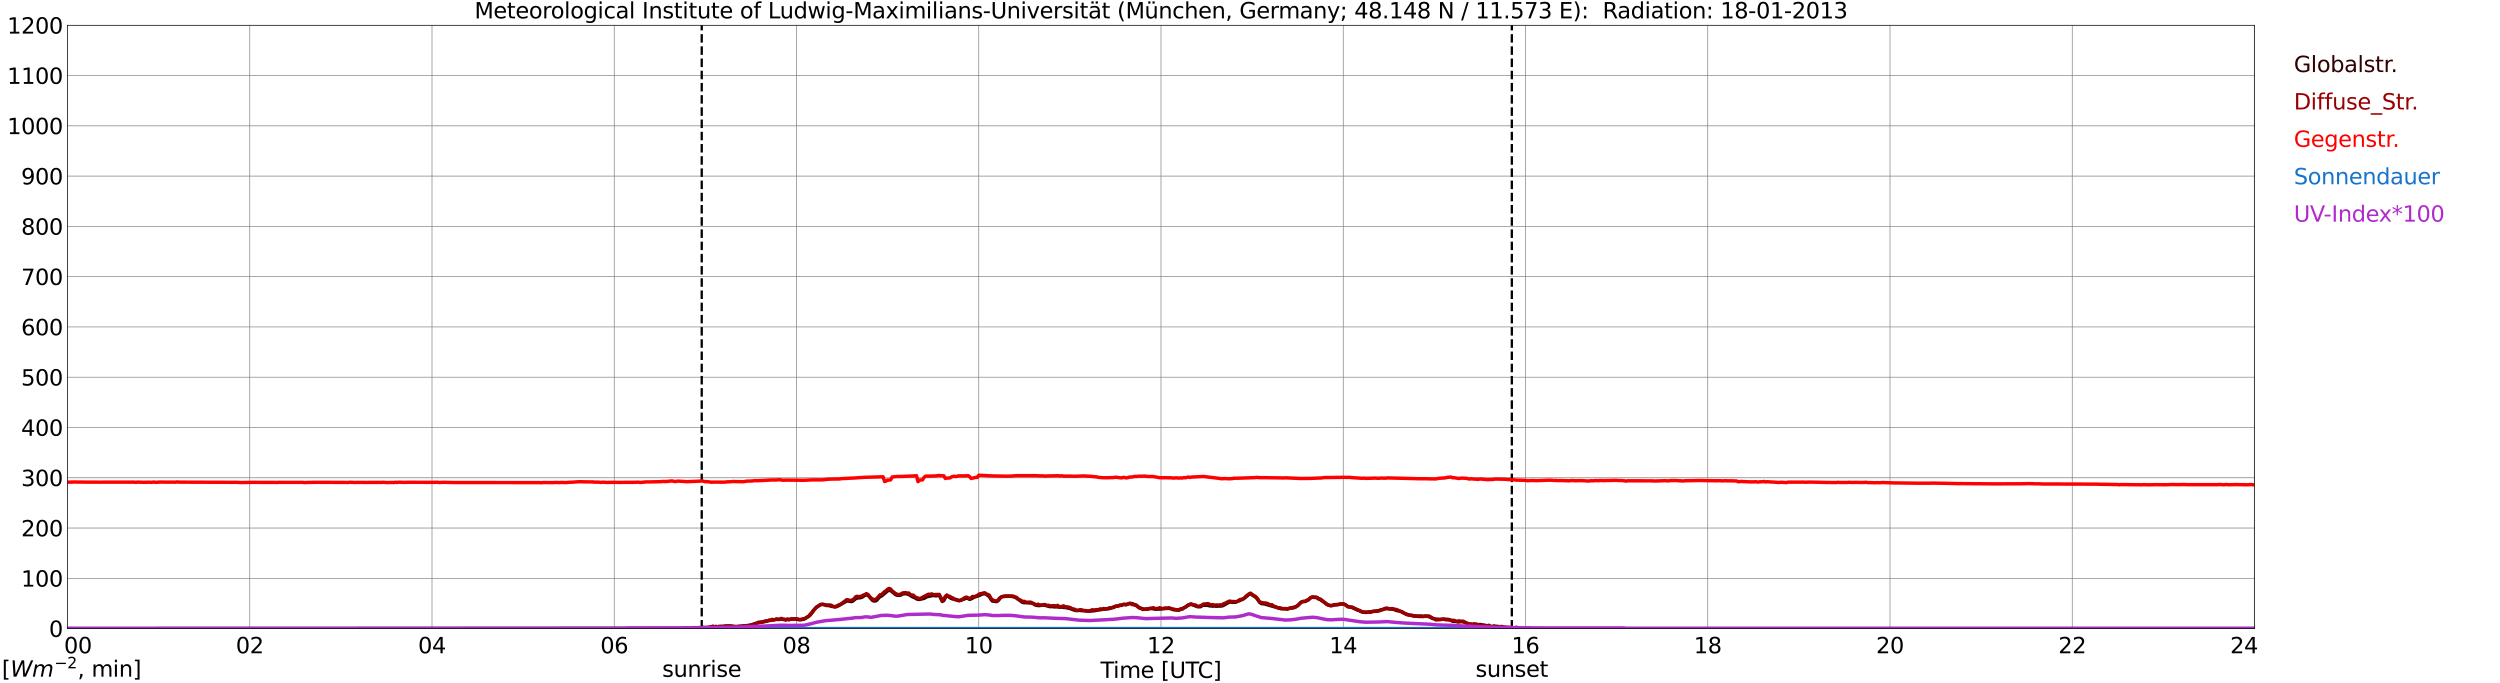 <?xml version="1.0" encoding="utf-8" standalone="no"?>
<!DOCTYPE svg PUBLIC "-//W3C//DTD SVG 1.1//EN"
  "http://www.w3.org/Graphics/SVG/1.1/DTD/svg11.dtd">
<svg xmlns:xlink="http://www.w3.org/1999/xlink" width="1085.4pt" height="296.64pt" viewBox="0 0 1085.4 296.64" xmlns="http://www.w3.org/2000/svg" version="1.1">
 <defs>
  <style type="text/css">*{stroke-linejoin: round; stroke-linecap: butt}</style>
 </defs>
 <g id="figure_1">
  <g id="patch_1">
   <path d="M 0 296.64 
L 1085.4 296.64 
L 1085.4 0 
L 0 0 
z
" style="fill: #ffffff"/>
  </g>
  <g id="axes_1">
   <g id="patch_2">
    <path d="M 29.306 272.909 
L 978.814 272.909 
L 978.814 10.976 
L 29.306 10.976 
z
" style="fill: #ffffff"/>
   </g>
   <g id="patch_3">
    <path d="M 978.814 272.909 
L 978.814 272.909 
L 978.814 10.976 
L 978.814 10.976 
z
" clip-path="url(#p8ed3e8d168)" style="fill: #d3d3d3; opacity: 0.25; stroke: #d3d3d3; stroke-linejoin: miter"/>
   </g>
   <g id="matplotlib.axis_1">
    <g id="xtick_1">
     <g id="line2d_1">
      <path d="M 29.306 272.909 
L 29.306 10.976 
" clip-path="url(#p8ed3e8d168)" style="fill: none; stroke: #808080; stroke-width: 0.3; stroke-linecap: square"/>
     </g>
     <g id="line2d_2"/>
     <g id="text_1">
      <!--    00 -->
      <g transform="translate(18.733 283.627) scale(0.095 -0.095)">
       <defs>
        <path id="DejaVuSans-20" transform="scale(0.016)"/>
        <path id="DejaVuSans-30" d="M 2034 4250 
Q 1547 4250 1301 3770 
Q 1056 3291 1056 2328 
Q 1056 1369 1301 889 
Q 1547 409 2034 409 
Q 2525 409 2770 889 
Q 3016 1369 3016 2328 
Q 3016 3291 2770 3770 
Q 2525 4250 2034 4250 
z
M 2034 4750 
Q 2819 4750 3233 4129 
Q 3647 3509 3647 2328 
Q 3647 1150 3233 529 
Q 2819 -91 2034 -91 
Q 1250 -91 836 529 
Q 422 1150 422 2328 
Q 422 3509 836 4129 
Q 1250 4750 2034 4750 
z
" transform="scale(0.016)"/>
       </defs>
       <use xlink:href="#DejaVuSans-20"/>
       <use xlink:href="#DejaVuSans-20" transform="translate(31.787 0)"/>
       <use xlink:href="#DejaVuSans-20" transform="translate(63.574 0)"/>
       <use xlink:href="#DejaVuSans-30" transform="translate(95.361 0)"/>
       <use xlink:href="#DejaVuSans-30" transform="translate(158.984 0)"/>
      </g>
     </g>
    </g>
    <g id="xtick_2">
     <g id="line2d_3">
      <path d="M 108.431 272.909 
L 108.431 10.976 
" clip-path="url(#p8ed3e8d168)" style="fill: none; stroke: #808080; stroke-width: 0.3; stroke-linecap: square"/>
     </g>
     <g id="line2d_4"/>
     <g id="text_2">
      <!-- 02 -->
      <g transform="translate(102.387 283.627) scale(0.095 -0.095)">
       <defs>
        <path id="DejaVuSans-32" d="M 1228 531 
L 3431 531 
L 3431 0 
L 469 0 
L 469 531 
Q 828 903 1448 1529 
Q 2069 2156 2228 2338 
Q 2531 2678 2651 2914 
Q 2772 3150 2772 3378 
Q 2772 3750 2511 3984 
Q 2250 4219 1831 4219 
Q 1534 4219 1204 4116 
Q 875 4013 500 3803 
L 500 4441 
Q 881 4594 1212 4672 
Q 1544 4750 1819 4750 
Q 2544 4750 2975 4387 
Q 3406 4025 3406 3419 
Q 3406 3131 3298 2873 
Q 3191 2616 2906 2266 
Q 2828 2175 2409 1742 
Q 1991 1309 1228 531 
z
" transform="scale(0.016)"/>
       </defs>
       <use xlink:href="#DejaVuSans-30"/>
       <use xlink:href="#DejaVuSans-32" transform="translate(63.623 0)"/>
      </g>
     </g>
    </g>
    <g id="xtick_3">
     <g id="line2d_5">
      <path d="M 187.557 272.909 
L 187.557 10.976 
" clip-path="url(#p8ed3e8d168)" style="fill: none; stroke: #808080; stroke-width: 0.3; stroke-linecap: square"/>
     </g>
     <g id="line2d_6"/>
     <g id="text_3">
      <!-- 04 -->
      <g transform="translate(181.513 283.627) scale(0.095 -0.095)">
       <defs>
        <path id="DejaVuSans-34" d="M 2419 4116 
L 825 1625 
L 2419 1625 
L 2419 4116 
z
M 2253 4666 
L 3047 4666 
L 3047 1625 
L 3713 1625 
L 3713 1100 
L 3047 1100 
L 3047 0 
L 2419 0 
L 2419 1100 
L 313 1100 
L 313 1709 
L 2253 4666 
z
" transform="scale(0.016)"/>
       </defs>
       <use xlink:href="#DejaVuSans-30"/>
       <use xlink:href="#DejaVuSans-34" transform="translate(63.623 0)"/>
      </g>
     </g>
    </g>
    <g id="xtick_4">
     <g id="line2d_7">
      <path d="M 266.683 272.909 
L 266.683 10.976 
" clip-path="url(#p8ed3e8d168)" style="fill: none; stroke: #808080; stroke-width: 0.3; stroke-linecap: square"/>
     </g>
     <g id="line2d_8"/>
     <g id="text_4">
      <!-- 06 -->
      <g transform="translate(260.638 283.627) scale(0.095 -0.095)">
       <defs>
        <path id="DejaVuSans-36" d="M 2113 2584 
Q 1688 2584 1439 2293 
Q 1191 2003 1191 1497 
Q 1191 994 1439 701 
Q 1688 409 2113 409 
Q 2538 409 2786 701 
Q 3034 994 3034 1497 
Q 3034 2003 2786 2293 
Q 2538 2584 2113 2584 
z
M 3366 4563 
L 3366 3988 
Q 3128 4100 2886 4159 
Q 2644 4219 2406 4219 
Q 1781 4219 1451 3797 
Q 1122 3375 1075 2522 
Q 1259 2794 1537 2939 
Q 1816 3084 2150 3084 
Q 2853 3084 3261 2657 
Q 3669 2231 3669 1497 
Q 3669 778 3244 343 
Q 2819 -91 2113 -91 
Q 1303 -91 875 529 
Q 447 1150 447 2328 
Q 447 3434 972 4092 
Q 1497 4750 2381 4750 
Q 2619 4750 2861 4703 
Q 3103 4656 3366 4563 
z
" transform="scale(0.016)"/>
       </defs>
       <use xlink:href="#DejaVuSans-30"/>
       <use xlink:href="#DejaVuSans-36" transform="translate(63.623 0)"/>
      </g>
     </g>
    </g>
    <g id="xtick_5">
     <g id="line2d_9">
      <path d="M 345.808 272.909 
L 345.808 10.976 
" clip-path="url(#p8ed3e8d168)" style="fill: none; stroke: #808080; stroke-width: 0.3; stroke-linecap: square"/>
     </g>
     <g id="line2d_10"/>
     <g id="text_5">
      <!-- 08 -->
      <g transform="translate(339.764 283.627) scale(0.095 -0.095)">
       <defs>
        <path id="DejaVuSans-38" d="M 2034 2216 
Q 1584 2216 1326 1975 
Q 1069 1734 1069 1313 
Q 1069 891 1326 650 
Q 1584 409 2034 409 
Q 2484 409 2743 651 
Q 3003 894 3003 1313 
Q 3003 1734 2745 1975 
Q 2488 2216 2034 2216 
z
M 1403 2484 
Q 997 2584 770 2862 
Q 544 3141 544 3541 
Q 544 4100 942 4425 
Q 1341 4750 2034 4750 
Q 2731 4750 3128 4425 
Q 3525 4100 3525 3541 
Q 3525 3141 3298 2862 
Q 3072 2584 2669 2484 
Q 3125 2378 3379 2068 
Q 3634 1759 3634 1313 
Q 3634 634 3220 271 
Q 2806 -91 2034 -91 
Q 1263 -91 848 271 
Q 434 634 434 1313 
Q 434 1759 690 2068 
Q 947 2378 1403 2484 
z
M 1172 3481 
Q 1172 3119 1398 2916 
Q 1625 2713 2034 2713 
Q 2441 2713 2670 2916 
Q 2900 3119 2900 3481 
Q 2900 3844 2670 4047 
Q 2441 4250 2034 4250 
Q 1625 4250 1398 4047 
Q 1172 3844 1172 3481 
z
" transform="scale(0.016)"/>
       </defs>
       <use xlink:href="#DejaVuSans-30"/>
       <use xlink:href="#DejaVuSans-38" transform="translate(63.623 0)"/>
      </g>
     </g>
    </g>
    <g id="xtick_6">
     <g id="line2d_11">
      <path d="M 424.934 272.909 
L 424.934 10.976 
" clip-path="url(#p8ed3e8d168)" style="fill: none; stroke: #808080; stroke-width: 0.3; stroke-linecap: square"/>
     </g>
     <g id="line2d_12"/>
     <g id="text_6">
      <!-- 10 -->
      <g transform="translate(418.89 283.627) scale(0.095 -0.095)">
       <defs>
        <path id="DejaVuSans-31" d="M 794 531 
L 1825 531 
L 1825 4091 
L 703 3866 
L 703 4441 
L 1819 4666 
L 2450 4666 
L 2450 531 
L 3481 531 
L 3481 0 
L 794 0 
L 794 531 
z
" transform="scale(0.016)"/>
       </defs>
       <use xlink:href="#DejaVuSans-31"/>
       <use xlink:href="#DejaVuSans-30" transform="translate(63.623 0)"/>
      </g>
     </g>
    </g>
    <g id="xtick_7">
     <g id="line2d_13">
      <path d="M 504.06 272.909 
L 504.06 10.976 
" clip-path="url(#p8ed3e8d168)" style="fill: none; stroke: #808080; stroke-width: 0.3; stroke-linecap: square"/>
     </g>
     <g id="line2d_14"/>
     <g id="text_7">
      <!-- 12 -->
      <g transform="translate(498.015 283.627) scale(0.095 -0.095)">
       <use xlink:href="#DejaVuSans-31"/>
       <use xlink:href="#DejaVuSans-32" transform="translate(63.623 0)"/>
      </g>
     </g>
    </g>
    <g id="xtick_8">
     <g id="line2d_15">
      <path d="M 583.185 272.909 
L 583.185 10.976 
" clip-path="url(#p8ed3e8d168)" style="fill: none; stroke: #808080; stroke-width: 0.3; stroke-linecap: square"/>
     </g>
     <g id="line2d_16"/>
     <g id="text_8">
      <!-- 14 -->
      <g transform="translate(577.141 283.627) scale(0.095 -0.095)">
       <use xlink:href="#DejaVuSans-31"/>
       <use xlink:href="#DejaVuSans-34" transform="translate(63.623 0)"/>
      </g>
     </g>
    </g>
    <g id="xtick_9">
     <g id="line2d_17">
      <path d="M 662.311 272.909 
L 662.311 10.976 
" clip-path="url(#p8ed3e8d168)" style="fill: none; stroke: #808080; stroke-width: 0.3; stroke-linecap: square"/>
     </g>
     <g id="line2d_18"/>
     <g id="text_9">
      <!-- 16 -->
      <g transform="translate(656.267 283.627) scale(0.095 -0.095)">
       <use xlink:href="#DejaVuSans-31"/>
       <use xlink:href="#DejaVuSans-36" transform="translate(63.623 0)"/>
      </g>
     </g>
    </g>
    <g id="xtick_10">
     <g id="line2d_19">
      <path d="M 741.437 272.909 
L 741.437 10.976 
" clip-path="url(#p8ed3e8d168)" style="fill: none; stroke: #808080; stroke-width: 0.3; stroke-linecap: square"/>
     </g>
     <g id="line2d_20"/>
     <g id="text_10">
      <!-- 18 -->
      <g transform="translate(735.392 283.627) scale(0.095 -0.095)">
       <use xlink:href="#DejaVuSans-31"/>
       <use xlink:href="#DejaVuSans-38" transform="translate(63.623 0)"/>
      </g>
     </g>
    </g>
    <g id="xtick_11">
     <g id="line2d_21">
      <path d="M 820.562 272.909 
L 820.562 10.976 
" clip-path="url(#p8ed3e8d168)" style="fill: none; stroke: #808080; stroke-width: 0.3; stroke-linecap: square"/>
     </g>
     <g id="line2d_22"/>
     <g id="text_11">
      <!-- 20 -->
      <g transform="translate(814.518 283.627) scale(0.095 -0.095)">
       <use xlink:href="#DejaVuSans-32"/>
       <use xlink:href="#DejaVuSans-30" transform="translate(63.623 0)"/>
      </g>
     </g>
    </g>
    <g id="xtick_12">
     <g id="line2d_23">
      <path d="M 899.688 272.909 
L 899.688 10.976 
" clip-path="url(#p8ed3e8d168)" style="fill: none; stroke: #808080; stroke-width: 0.3; stroke-linecap: square"/>
     </g>
     <g id="line2d_24"/>
     <g id="text_12">
      <!-- 22 -->
      <g transform="translate(893.644 283.627) scale(0.095 -0.095)">
       <use xlink:href="#DejaVuSans-32"/>
       <use xlink:href="#DejaVuSans-32" transform="translate(63.623 0)"/>
      </g>
     </g>
    </g>
    <g id="xtick_13">
     <g id="line2d_25">
      <path d="M 978.814 272.909 
L 978.814 10.976 
" clip-path="url(#p8ed3e8d168)" style="fill: none; stroke: #808080; stroke-width: 0.3; stroke-linecap: square"/>
     </g>
     <g id="line2d_26"/>
     <g id="text_13">
      <!-- 24    -->
      <g transform="translate(968.241 283.627) scale(0.095 -0.095)">
       <use xlink:href="#DejaVuSans-32"/>
       <use xlink:href="#DejaVuSans-34" transform="translate(63.623 0)"/>
       <use xlink:href="#DejaVuSans-20" transform="translate(127.246 0)"/>
       <use xlink:href="#DejaVuSans-20" transform="translate(159.033 0)"/>
       <use xlink:href="#DejaVuSans-20" transform="translate(190.82 0)"/>
      </g>
     </g>
    </g>
    <g id="text_14">
     <!-- Time [UTC] -->
     <g transform="translate(477.806 294.322) scale(0.095 -0.095)">
      <defs>
       <path id="DejaVuSans-54" d="M -19 4666 
L 3928 4666 
L 3928 4134 
L 2272 4134 
L 2272 0 
L 1638 0 
L 1638 4134 
L -19 4134 
L -19 4666 
z
" transform="scale(0.016)"/>
       <path id="DejaVuSans-69" d="M 603 3500 
L 1178 3500 
L 1178 0 
L 603 0 
L 603 3500 
z
M 603 4863 
L 1178 4863 
L 1178 4134 
L 603 4134 
L 603 4863 
z
" transform="scale(0.016)"/>
       <path id="DejaVuSans-6d" d="M 3328 2828 
Q 3544 3216 3844 3400 
Q 4144 3584 4550 3584 
Q 5097 3584 5394 3201 
Q 5691 2819 5691 2113 
L 5691 0 
L 5113 0 
L 5113 2094 
Q 5113 2597 4934 2840 
Q 4756 3084 4391 3084 
Q 3944 3084 3684 2787 
Q 3425 2491 3425 1978 
L 3425 0 
L 2847 0 
L 2847 2094 
Q 2847 2600 2669 2842 
Q 2491 3084 2119 3084 
Q 1678 3084 1418 2786 
Q 1159 2488 1159 1978 
L 1159 0 
L 581 0 
L 581 3500 
L 1159 3500 
L 1159 2956 
Q 1356 3278 1631 3431 
Q 1906 3584 2284 3584 
Q 2666 3584 2933 3390 
Q 3200 3197 3328 2828 
z
" transform="scale(0.016)"/>
       <path id="DejaVuSans-65" d="M 3597 1894 
L 3597 1613 
L 953 1613 
Q 991 1019 1311 708 
Q 1631 397 2203 397 
Q 2534 397 2845 478 
Q 3156 559 3463 722 
L 3463 178 
Q 3153 47 2828 -22 
Q 2503 -91 2169 -91 
Q 1331 -91 842 396 
Q 353 884 353 1716 
Q 353 2575 817 3079 
Q 1281 3584 2069 3584 
Q 2775 3584 3186 3129 
Q 3597 2675 3597 1894 
z
M 3022 2063 
Q 3016 2534 2758 2815 
Q 2500 3097 2075 3097 
Q 1594 3097 1305 2825 
Q 1016 2553 972 2059 
L 3022 2063 
z
" transform="scale(0.016)"/>
       <path id="DejaVuSans-5b" d="M 550 4863 
L 1875 4863 
L 1875 4416 
L 1125 4416 
L 1125 -397 
L 1875 -397 
L 1875 -844 
L 550 -844 
L 550 4863 
z
" transform="scale(0.016)"/>
       <path id="DejaVuSans-55" d="M 556 4666 
L 1191 4666 
L 1191 1831 
Q 1191 1081 1462 751 
Q 1734 422 2344 422 
Q 2950 422 3222 751 
Q 3494 1081 3494 1831 
L 3494 4666 
L 4128 4666 
L 4128 1753 
Q 4128 841 3676 375 
Q 3225 -91 2344 -91 
Q 1459 -91 1007 375 
Q 556 841 556 1753 
L 556 4666 
z
" transform="scale(0.016)"/>
       <path id="DejaVuSans-43" d="M 4122 4306 
L 4122 3641 
Q 3803 3938 3442 4084 
Q 3081 4231 2675 4231 
Q 1875 4231 1450 3742 
Q 1025 3253 1025 2328 
Q 1025 1406 1450 917 
Q 1875 428 2675 428 
Q 3081 428 3442 575 
Q 3803 722 4122 1019 
L 4122 359 
Q 3791 134 3420 21 
Q 3050 -91 2638 -91 
Q 1578 -91 968 557 
Q 359 1206 359 2328 
Q 359 3453 968 4101 
Q 1578 4750 2638 4750 
Q 3056 4750 3426 4639 
Q 3797 4528 4122 4306 
z
" transform="scale(0.016)"/>
       <path id="DejaVuSans-5d" d="M 1947 4863 
L 1947 -844 
L 622 -844 
L 622 -397 
L 1369 -397 
L 1369 4416 
L 622 4416 
L 622 4863 
L 1947 4863 
z
" transform="scale(0.016)"/>
      </defs>
      <use xlink:href="#DejaVuSans-54"/>
      <use xlink:href="#DejaVuSans-69" transform="translate(57.959 0)"/>
      <use xlink:href="#DejaVuSans-6d" transform="translate(85.742 0)"/>
      <use xlink:href="#DejaVuSans-65" transform="translate(183.154 0)"/>
      <use xlink:href="#DejaVuSans-20" transform="translate(244.678 0)"/>
      <use xlink:href="#DejaVuSans-5b" transform="translate(276.465 0)"/>
      <use xlink:href="#DejaVuSans-55" transform="translate(315.479 0)"/>
      <use xlink:href="#DejaVuSans-54" transform="translate(388.672 0)"/>
      <use xlink:href="#DejaVuSans-43" transform="translate(443.881 0)"/>
      <use xlink:href="#DejaVuSans-5d" transform="translate(513.705 0)"/>
     </g>
    </g>
   </g>
   <g id="matplotlib.axis_2">
    <g id="ytick_1">
     <g id="line2d_27">
      <path d="M 29.306 272.909 
L 978.814 272.909 
" clip-path="url(#p8ed3e8d168)" style="fill: none; stroke: #808080; stroke-width: 0.3; stroke-linecap: square"/>
     </g>
     <g id="line2d_28"/>
     <g id="text_15">
      <!-- 0 -->
      <g transform="translate(21.261 276.518) scale(0.095 -0.095)">
       <use xlink:href="#DejaVuSans-30"/>
      </g>
     </g>
    </g>
    <g id="ytick_2">
     <g id="line2d_29">
      <path d="M 29.306 251.081 
L 978.814 251.081 
" clip-path="url(#p8ed3e8d168)" style="fill: none; stroke: #808080; stroke-width: 0.3; stroke-linecap: square"/>
     </g>
     <g id="line2d_30"/>
     <g id="text_16">
      <!-- 100 -->
      <g transform="translate(9.173 254.69) scale(0.095 -0.095)">
       <use xlink:href="#DejaVuSans-31"/>
       <use xlink:href="#DejaVuSans-30" transform="translate(63.623 0)"/>
       <use xlink:href="#DejaVuSans-30" transform="translate(127.246 0)"/>
      </g>
     </g>
    </g>
    <g id="ytick_3">
     <g id="line2d_31">
      <path d="M 29.306 229.253 
L 978.814 229.253 
" clip-path="url(#p8ed3e8d168)" style="fill: none; stroke: #808080; stroke-width: 0.3; stroke-linecap: square"/>
     </g>
     <g id="line2d_32"/>
     <g id="text_17">
      <!-- 200 -->
      <g transform="translate(9.173 232.863) scale(0.095 -0.095)">
       <use xlink:href="#DejaVuSans-32"/>
       <use xlink:href="#DejaVuSans-30" transform="translate(63.623 0)"/>
       <use xlink:href="#DejaVuSans-30" transform="translate(127.246 0)"/>
      </g>
     </g>
    </g>
    <g id="ytick_4">
     <g id="line2d_33">
      <path d="M 29.306 207.426 
L 978.814 207.426 
" clip-path="url(#p8ed3e8d168)" style="fill: none; stroke: #808080; stroke-width: 0.3; stroke-linecap: square"/>
     </g>
     <g id="line2d_34"/>
     <g id="text_18">
      <!-- 300 -->
      <g transform="translate(9.173 211.035) scale(0.095 -0.095)">
       <defs>
        <path id="DejaVuSans-33" d="M 2597 2516 
Q 3050 2419 3304 2112 
Q 3559 1806 3559 1356 
Q 3559 666 3084 287 
Q 2609 -91 1734 -91 
Q 1441 -91 1130 -33 
Q 819 25 488 141 
L 488 750 
Q 750 597 1062 519 
Q 1375 441 1716 441 
Q 2309 441 2620 675 
Q 2931 909 2931 1356 
Q 2931 1769 2642 2001 
Q 2353 2234 1838 2234 
L 1294 2234 
L 1294 2753 
L 1863 2753 
Q 2328 2753 2575 2939 
Q 2822 3125 2822 3475 
Q 2822 3834 2567 4026 
Q 2313 4219 1838 4219 
Q 1578 4219 1281 4162 
Q 984 4106 628 3988 
L 628 4550 
Q 988 4650 1302 4700 
Q 1616 4750 1894 4750 
Q 2613 4750 3031 4423 
Q 3450 4097 3450 3541 
Q 3450 3153 3228 2886 
Q 3006 2619 2597 2516 
z
" transform="scale(0.016)"/>
       </defs>
       <use xlink:href="#DejaVuSans-33"/>
       <use xlink:href="#DejaVuSans-30" transform="translate(63.623 0)"/>
       <use xlink:href="#DejaVuSans-30" transform="translate(127.246 0)"/>
      </g>
     </g>
    </g>
    <g id="ytick_5">
     <g id="line2d_35">
      <path d="M 29.306 185.598 
L 978.814 185.598 
" clip-path="url(#p8ed3e8d168)" style="fill: none; stroke: #808080; stroke-width: 0.3; stroke-linecap: square"/>
     </g>
     <g id="line2d_36"/>
     <g id="text_19">
      <!-- 400 -->
      <g transform="translate(9.173 189.207) scale(0.095 -0.095)">
       <use xlink:href="#DejaVuSans-34"/>
       <use xlink:href="#DejaVuSans-30" transform="translate(63.623 0)"/>
       <use xlink:href="#DejaVuSans-30" transform="translate(127.246 0)"/>
      </g>
     </g>
    </g>
    <g id="ytick_6">
     <g id="line2d_37">
      <path d="M 29.306 163.77 
L 978.814 163.77 
" clip-path="url(#p8ed3e8d168)" style="fill: none; stroke: #808080; stroke-width: 0.3; stroke-linecap: square"/>
     </g>
     <g id="line2d_38"/>
     <g id="text_20">
      <!-- 500 -->
      <g transform="translate(9.173 167.379) scale(0.095 -0.095)">
       <defs>
        <path id="DejaVuSans-35" d="M 691 4666 
L 3169 4666 
L 3169 4134 
L 1269 4134 
L 1269 2991 
Q 1406 3038 1543 3061 
Q 1681 3084 1819 3084 
Q 2600 3084 3056 2656 
Q 3513 2228 3513 1497 
Q 3513 744 3044 326 
Q 2575 -91 1722 -91 
Q 1428 -91 1123 -41 
Q 819 9 494 109 
L 494 744 
Q 775 591 1075 516 
Q 1375 441 1709 441 
Q 2250 441 2565 725 
Q 2881 1009 2881 1497 
Q 2881 1984 2565 2268 
Q 2250 2553 1709 2553 
Q 1456 2553 1204 2497 
Q 953 2441 691 2322 
L 691 4666 
z
" transform="scale(0.016)"/>
       </defs>
       <use xlink:href="#DejaVuSans-35"/>
       <use xlink:href="#DejaVuSans-30" transform="translate(63.623 0)"/>
       <use xlink:href="#DejaVuSans-30" transform="translate(127.246 0)"/>
      </g>
     </g>
    </g>
    <g id="ytick_7">
     <g id="line2d_39">
      <path d="M 29.306 141.942 
L 978.814 141.942 
" clip-path="url(#p8ed3e8d168)" style="fill: none; stroke: #808080; stroke-width: 0.3; stroke-linecap: square"/>
     </g>
     <g id="line2d_40"/>
     <g id="text_21">
      <!-- 600 -->
      <g transform="translate(9.173 145.551) scale(0.095 -0.095)">
       <use xlink:href="#DejaVuSans-36"/>
       <use xlink:href="#DejaVuSans-30" transform="translate(63.623 0)"/>
       <use xlink:href="#DejaVuSans-30" transform="translate(127.246 0)"/>
      </g>
     </g>
    </g>
    <g id="ytick_8">
     <g id="line2d_41">
      <path d="M 29.306 120.114 
L 978.814 120.114 
" clip-path="url(#p8ed3e8d168)" style="fill: none; stroke: #808080; stroke-width: 0.3; stroke-linecap: square"/>
     </g>
     <g id="line2d_42"/>
     <g id="text_22">
      <!-- 700 -->
      <g transform="translate(9.173 123.724) scale(0.095 -0.095)">
       <defs>
        <path id="DejaVuSans-37" d="M 525 4666 
L 3525 4666 
L 3525 4397 
L 1831 0 
L 1172 0 
L 2766 4134 
L 525 4134 
L 525 4666 
z
" transform="scale(0.016)"/>
       </defs>
       <use xlink:href="#DejaVuSans-37"/>
       <use xlink:href="#DejaVuSans-30" transform="translate(63.623 0)"/>
       <use xlink:href="#DejaVuSans-30" transform="translate(127.246 0)"/>
      </g>
     </g>
    </g>
    <g id="ytick_9">
     <g id="line2d_43">
      <path d="M 29.306 98.287 
L 978.814 98.287 
" clip-path="url(#p8ed3e8d168)" style="fill: none; stroke: #808080; stroke-width: 0.3; stroke-linecap: square"/>
     </g>
     <g id="line2d_44"/>
     <g id="text_23">
      <!-- 800 -->
      <g transform="translate(9.173 101.896) scale(0.095 -0.095)">
       <use xlink:href="#DejaVuSans-38"/>
       <use xlink:href="#DejaVuSans-30" transform="translate(63.623 0)"/>
       <use xlink:href="#DejaVuSans-30" transform="translate(127.246 0)"/>
      </g>
     </g>
    </g>
    <g id="ytick_10">
     <g id="line2d_45">
      <path d="M 29.306 76.459 
L 978.814 76.459 
" clip-path="url(#p8ed3e8d168)" style="fill: none; stroke: #808080; stroke-width: 0.3; stroke-linecap: square"/>
     </g>
     <g id="line2d_46"/>
     <g id="text_24">
      <!-- 900 -->
      <g transform="translate(9.173 80.068) scale(0.095 -0.095)">
       <defs>
        <path id="DejaVuSans-39" d="M 703 97 
L 703 672 
Q 941 559 1184 500 
Q 1428 441 1663 441 
Q 2288 441 2617 861 
Q 2947 1281 2994 2138 
Q 2813 1869 2534 1725 
Q 2256 1581 1919 1581 
Q 1219 1581 811 2004 
Q 403 2428 403 3163 
Q 403 3881 828 4315 
Q 1253 4750 1959 4750 
Q 2769 4750 3195 4129 
Q 3622 3509 3622 2328 
Q 3622 1225 3098 567 
Q 2575 -91 1691 -91 
Q 1453 -91 1209 -44 
Q 966 3 703 97 
z
M 1959 2075 
Q 2384 2075 2632 2365 
Q 2881 2656 2881 3163 
Q 2881 3666 2632 3958 
Q 2384 4250 1959 4250 
Q 1534 4250 1286 3958 
Q 1038 3666 1038 3163 
Q 1038 2656 1286 2365 
Q 1534 2075 1959 2075 
z
" transform="scale(0.016)"/>
       </defs>
       <use xlink:href="#DejaVuSans-39"/>
       <use xlink:href="#DejaVuSans-30" transform="translate(63.623 0)"/>
       <use xlink:href="#DejaVuSans-30" transform="translate(127.246 0)"/>
      </g>
     </g>
    </g>
    <g id="ytick_11">
     <g id="line2d_47">
      <path d="M 29.306 54.631 
L 978.814 54.631 
" clip-path="url(#p8ed3e8d168)" style="fill: none; stroke: #808080; stroke-width: 0.3; stroke-linecap: square"/>
     </g>
     <g id="line2d_48"/>
     <g id="text_25">
      <!-- 1000 -->
      <g transform="translate(3.128 58.24) scale(0.095 -0.095)">
       <use xlink:href="#DejaVuSans-31"/>
       <use xlink:href="#DejaVuSans-30" transform="translate(63.623 0)"/>
       <use xlink:href="#DejaVuSans-30" transform="translate(127.246 0)"/>
       <use xlink:href="#DejaVuSans-30" transform="translate(190.869 0)"/>
      </g>
     </g>
    </g>
    <g id="ytick_12">
     <g id="line2d_49">
      <path d="M 29.306 32.803 
L 978.814 32.803 
" clip-path="url(#p8ed3e8d168)" style="fill: none; stroke: #808080; stroke-width: 0.3; stroke-linecap: square"/>
     </g>
     <g id="line2d_50"/>
     <g id="text_26">
      <!-- 1100 -->
      <g transform="translate(3.128 36.413) scale(0.095 -0.095)">
       <use xlink:href="#DejaVuSans-31"/>
       <use xlink:href="#DejaVuSans-31" transform="translate(63.623 0)"/>
       <use xlink:href="#DejaVuSans-30" transform="translate(127.246 0)"/>
       <use xlink:href="#DejaVuSans-30" transform="translate(190.869 0)"/>
      </g>
     </g>
    </g>
    <g id="ytick_13">
     <g id="line2d_51">
      <path d="M 29.306 10.976 
L 978.814 10.976 
" clip-path="url(#p8ed3e8d168)" style="fill: none; stroke: #808080; stroke-width: 0.3; stroke-linecap: square"/>
     </g>
     <g id="line2d_52"/>
     <g id="text_27">
      <!-- 1200 -->
      <g transform="translate(3.128 14.585) scale(0.095 -0.095)">
       <use xlink:href="#DejaVuSans-31"/>
       <use xlink:href="#DejaVuSans-32" transform="translate(63.623 0)"/>
       <use xlink:href="#DejaVuSans-30" transform="translate(127.246 0)"/>
       <use xlink:href="#DejaVuSans-30" transform="translate(190.869 0)"/>
      </g>
     </g>
    </g>
   </g>
   <g id="line2d_53">
    <path d="M 304.663 272.909 
L 304.663 10.976 
" clip-path="url(#p8ed3e8d168)" style="fill: none; stroke-dasharray: 3.7,1.6; stroke-dashoffset: 0; stroke: #000000"/>
   </g>
   <g id="line2d_54">
    <path d="M 656.377 272.909 
L 656.377 10.976 
" clip-path="url(#p8ed3e8d168)" style="fill: none; stroke-dasharray: 3.7,1.6; stroke-dashoffset: 0; stroke: #000000"/>
   </g>
   <g id="line2d_55">
    <path d="M 29.306 272.909 
L 299.652 272.819 
L 300.311 272.758 
L 300.971 272.581 
L 301.63 272.671 
L 302.289 272.522 
L 303.608 272.522 
L 304.267 272.551 
L 304.927 272.433 
L 306.905 272.581 
L 310.202 272.226 
L 316.136 271.724 
L 317.455 271.9 
L 318.114 271.87 
L 319.433 272.018 
L 322.071 271.931 
L 326.027 271.368 
L 328.665 270.479 
L 329.983 270.152 
L 331.302 270.065 
L 331.961 269.857 
L 332.621 269.768 
L 333.28 269.501 
L 336.577 268.969 
L 337.896 268.879 
L 339.215 268.79 
L 340.533 269.028 
L 345.149 268.731 
L 346.468 268.997 
L 347.787 269.056 
L 349.105 268.79 
L 351.083 267.546 
L 351.743 267.013 
L 353.062 265.354 
L 353.721 264.407 
L 354.38 263.756 
L 355.699 262.837 
L 356.359 262.482 
L 357.018 262.364 
L 360.315 263.014 
L 360.974 263.281 
L 361.634 263.311 
L 362.293 263.488 
L 362.952 263.488 
L 364.271 262.868 
L 367.568 260.943 
L 368.227 260.943 
L 369.546 261.179 
L 370.206 261.002 
L 371.524 259.906 
L 372.184 259.64 
L 373.502 259.52 
L 374.162 259.343 
L 375.481 258.483 
L 376.14 258.306 
L 376.799 258.365 
L 378.118 259.875 
L 378.777 260.646 
L 379.437 260.943 
L 380.096 260.943 
L 380.756 260.498 
L 381.415 259.668 
L 382.074 259.018 
L 382.734 258.751 
L 384.053 257.653 
L 385.371 256.529 
L 386.031 256.263 
L 386.69 256.44 
L 387.349 256.913 
L 388.668 258.04 
L 389.328 258.396 
L 390.646 258.483 
L 391.306 258.247 
L 391.965 257.832 
L 393.284 257.743 
L 394.603 258.129 
L 395.921 258.987 
L 397.24 259.55 
L 397.899 259.993 
L 398.559 260.201 
L 399.218 260.231 
L 401.196 259.786 
L 402.515 259.046 
L 405.153 258.513 
L 406.471 258.69 
L 407.79 258.424 
L 409.109 261.12 
L 409.768 260.735 
L 410.428 259.402 
L 411.087 258.78 
L 411.746 258.898 
L 412.406 259.491 
L 413.065 259.847 
L 416.362 260.823 
L 417.022 260.674 
L 419.659 259.668 
L 420.318 259.847 
L 420.978 260.231 
L 421.637 259.993 
L 422.956 259.253 
L 424.275 258.839 
L 425.593 258.337 
L 426.253 257.95 
L 427.572 257.743 
L 428.231 258.04 
L 429.55 259.077 
L 430.209 260.172 
L 430.869 260.971 
L 431.528 261.002 
L 432.187 261.179 
L 432.847 261.15 
L 433.506 260.615 
L 434.165 259.758 
L 434.825 259.194 
L 435.484 258.898 
L 437.462 258.751 
L 439.44 258.956 
L 440.759 259.312 
L 442.737 260.615 
L 443.397 261.179 
L 444.056 261.565 
L 444.716 261.652 
L 446.034 261.683 
L 446.694 261.772 
L 447.353 261.742 
L 448.012 261.86 
L 448.672 262.126 
L 449.331 262.6 
L 449.991 262.837 
L 451.309 262.927 
L 452.628 262.689 
L 453.287 262.689 
L 455.925 263.401 
L 456.584 263.342 
L 457.903 263.488 
L 459.222 263.46 
L 459.881 263.608 
L 461.2 263.577 
L 461.859 263.726 
L 462.519 263.756 
L 464.497 264.171 
L 465.816 264.704 
L 467.134 265.06 
L 467.794 265.088 
L 468.453 264.998 
L 473.069 265.326 
L 475.706 265.088 
L 476.366 264.822 
L 477.025 264.822 
L 479.003 264.466 
L 479.663 264.466 
L 480.322 264.258 
L 481.641 264.23 
L 482.3 263.903 
L 482.96 263.815 
L 484.278 263.222 
L 484.938 263.193 
L 486.256 262.837 
L 486.916 262.837 
L 487.575 262.453 
L 488.235 262.333 
L 488.894 262.482 
L 490.213 262.067 
L 490.872 261.977 
L 491.532 262.098 
L 492.191 262.423 
L 492.85 262.6 
L 494.169 263.488 
L 494.828 263.903 
L 496.147 264.348 
L 496.807 264.555 
L 497.466 264.407 
L 498.125 264.525 
L 498.785 264.289 
L 499.444 264.2 
L 500.763 264.289 
L 501.422 264.496 
L 504.06 264.407 
L 504.719 264.258 
L 505.379 264.258 
L 506.038 264.141 
L 506.697 264.171 
L 507.357 264.082 
L 508.675 264.348 
L 509.335 264.704 
L 510.654 264.822 
L 511.972 264.911 
L 512.632 264.379 
L 513.291 264.407 
L 513.95 263.844 
L 514.61 263.667 
L 515.929 262.661 
L 517.247 262.364 
L 519.885 263.401 
L 521.204 263.429 
L 521.863 262.955 
L 522.522 262.748 
L 524.501 262.837 
L 525.16 263.045 
L 525.819 263.045 
L 526.479 263.193 
L 527.138 263.045 
L 527.797 263.193 
L 530.435 263.104 
L 531.094 262.868 
L 533.732 261.416 
L 534.391 261.386 
L 535.051 261.504 
L 536.369 261.475 
L 539.666 260.113 
L 540.985 259.105 
L 542.304 258.009 
L 542.963 257.802 
L 544.282 258.721 
L 544.941 259.105 
L 545.601 259.699 
L 546.919 261.504 
L 547.579 262.039 
L 548.898 262.185 
L 554.832 263.874 
L 556.151 264.289 
L 556.81 264.2 
L 557.47 264.348 
L 558.129 264.258 
L 558.788 264.407 
L 560.107 264.082 
L 560.766 263.874 
L 561.426 263.933 
L 563.404 262.955 
L 564.723 261.565 
L 565.382 261.268 
L 566.042 261.15 
L 566.701 261.15 
L 568.02 260.38 
L 568.679 259.786 
L 569.338 259.343 
L 569.998 259.164 
L 571.317 259.371 
L 573.295 260.38 
L 576.592 262.661 
L 577.251 262.868 
L 577.91 262.927 
L 579.229 262.72 
L 579.889 262.541 
L 580.548 262.571 
L 582.526 262.215 
L 583.185 262.215 
L 583.845 262.423 
L 585.164 263.281 
L 587.142 263.815 
L 589.12 264.763 
L 589.779 264.97 
L 591.098 265.592 
L 592.417 265.858 
L 593.076 265.889 
L 598.351 265.147 
L 600.989 264.379 
L 601.648 264.258 
L 603.626 264.348 
L 604.945 264.555 
L 605.604 264.732 
L 606.264 265.06 
L 607.582 265.236 
L 608.242 265.474 
L 610.22 266.539 
L 612.198 267.131 
L 612.858 267.162 
L 614.176 267.428 
L 616.154 267.635 
L 618.133 267.635 
L 618.792 267.458 
L 620.111 267.605 
L 622.089 268.465 
L 622.748 268.641 
L 623.408 268.938 
L 624.067 268.79 
L 624.726 268.938 
L 626.705 268.849 
L 628.683 268.91 
L 630.001 269.294 
L 630.661 269.709 
L 631.98 269.798 
L 633.298 270.034 
L 634.617 269.798 
L 635.936 270.183 
L 637.914 271.071 
L 639.233 271.101 
L 639.892 270.981 
L 640.552 271.101 
L 641.211 271.101 
L 641.87 271.278 
L 642.53 271.101 
L 645.827 271.752 
L 647.805 272.018 
L 648.464 271.782 
L 651.102 272.108 
L 652.42 272.343 
L 653.739 272.433 
L 655.058 272.581 
L 662.97 272.878 
L 663.63 272.819 
L 664.949 272.909 
L 978.154 272.909 
L 978.154 272.909 
" clip-path="url(#p8ed3e8d168)" style="fill: none; stroke: #330000; stroke-width: 1.5; stroke-linecap: square"/>
   </g>
   <g id="line2d_56">
    <path d="M 29.306 272.909 
L 297.674 272.889 
L 298.333 272.636 
L 299.652 272.804 
L 300.311 272.553 
L 300.971 272.848 
L 301.63 272.468 
L 302.289 272.636 
L 303.608 272.426 
L 304.267 272.721 
L 304.927 272.426 
L 306.905 272.385 
L 308.883 272.09 
L 309.543 271.839 
L 310.202 272.302 
L 310.861 271.922 
L 311.521 272.134 
L 312.18 271.966 
L 313.499 272.007 
L 314.158 272.175 
L 314.818 271.839 
L 315.477 272.007 
L 317.455 271.756 
L 318.114 272.134 
L 318.774 272.049 
L 319.433 272.134 
L 322.73 271.713 
L 323.39 271.881 
L 324.049 271.671 
L 324.708 271.671 
L 326.027 271.42 
L 326.686 271.42 
L 327.346 271.043 
L 328.005 270.874 
L 328.665 270.58 
L 329.324 270.161 
L 329.983 270.285 
L 332.621 269.53 
L 333.28 269.574 
L 333.94 269.237 
L 334.599 269.405 
L 335.258 268.901 
L 335.918 269.194 
L 337.236 268.692 
L 337.896 268.984 
L 338.555 268.943 
L 339.215 268.482 
L 339.874 268.816 
L 340.533 268.816 
L 341.193 269.194 
L 341.852 268.775 
L 342.512 269.111 
L 343.171 268.901 
L 343.83 268.565 
L 344.49 268.86 
L 345.149 268.648 
L 345.808 268.607 
L 346.468 268.775 
L 347.127 269.069 
L 348.446 268.733 
L 349.765 268.438 
L 350.424 267.936 
L 351.083 267.642 
L 351.743 266.677 
L 352.402 266.088 
L 353.062 265.04 
L 353.721 264.536 
L 354.38 263.654 
L 356.359 262.394 
L 357.677 262.436 
L 358.996 262.94 
L 359.655 262.689 
L 360.315 262.645 
L 360.974 262.813 
L 361.634 263.276 
L 362.293 263.403 
L 363.612 262.982 
L 364.271 262.521 
L 364.93 262.394 
L 367.568 260.38 
L 368.227 260.421 
L 368.887 260.716 
L 370.206 260.463 
L 370.865 259.875 
L 371.524 259.079 
L 372.184 258.869 
L 372.843 259.205 
L 373.502 258.911 
L 374.162 258.784 
L 374.821 258.365 
L 375.481 258.155 
L 376.14 257.734 
L 376.799 258.07 
L 378.118 259.624 
L 379.437 260.421 
L 380.096 260.17 
L 380.756 259.792 
L 382.074 258.238 
L 382.734 258.155 
L 384.053 256.854 
L 384.712 256.477 
L 385.371 255.805 
L 386.031 255.468 
L 386.69 255.763 
L 387.349 256.601 
L 388.009 257.023 
L 388.668 257.651 
L 389.987 258.155 
L 390.646 258.114 
L 391.965 257.4 
L 393.284 257.315 
L 393.943 257.525 
L 394.603 257.483 
L 395.262 258.238 
L 396.581 258.406 
L 397.24 259.12 
L 397.899 259.456 
L 399.218 259.875 
L 399.878 259.666 
L 401.196 258.952 
L 403.175 257.946 
L 403.834 258.155 
L 404.493 257.819 
L 405.153 258.155 
L 407.79 258.07 
L 409.109 260.757 
L 409.768 260.129 
L 410.428 258.911 
L 411.087 258.323 
L 411.746 258.869 
L 412.406 258.911 
L 413.065 259.415 
L 413.725 259.624 
L 414.384 260.212 
L 415.043 260.212 
L 416.362 260.716 
L 417.022 260.548 
L 417.681 260.253 
L 419 259.415 
L 419.659 259.247 
L 420.978 259.917 
L 422.297 258.952 
L 422.956 259.079 
L 424.275 258.575 
L 424.934 258.029 
L 425.593 257.734 
L 426.253 257.734 
L 426.912 257.442 
L 427.572 257.357 
L 428.231 257.902 
L 428.89 258.07 
L 429.55 258.448 
L 430.209 259.792 
L 430.869 260.421 
L 432.187 260.925 
L 432.847 260.967 
L 434.165 259.498 
L 434.825 259.12 
L 435.484 258.994 
L 436.144 258.994 
L 436.803 258.784 
L 437.462 258.952 
L 438.122 258.743 
L 439.44 258.743 
L 440.1 258.869 
L 440.759 259.205 
L 441.419 259.371 
L 442.078 260.17 
L 442.737 260.38 
L 444.056 261.135 
L 444.716 261.052 
L 445.375 261.43 
L 446.694 261.471 
L 447.353 261.388 
L 449.991 262.645 
L 450.65 262.311 
L 451.309 262.604 
L 452.628 262.772 
L 453.287 262.436 
L 453.947 262.562 
L 454.606 262.899 
L 455.266 262.772 
L 455.925 263.067 
L 457.903 262.94 
L 458.563 263.235 
L 459.222 262.813 
L 459.881 263.654 
L 461.2 263.191 
L 461.859 263.067 
L 462.519 263.571 
L 463.178 263.444 
L 464.497 263.737 
L 465.816 264.409 
L 466.475 264.451 
L 467.134 264.872 
L 467.794 264.996 
L 469.113 264.704 
L 469.772 264.828 
L 470.431 265.081 
L 471.091 265.04 
L 471.75 265.291 
L 473.069 265.332 
L 473.728 264.913 
L 474.388 264.704 
L 475.047 264.913 
L 475.706 264.704 
L 477.025 264.704 
L 477.685 264.326 
L 478.344 264.619 
L 479.003 264.2 
L 479.663 264.368 
L 480.322 264.409 
L 480.981 264.326 
L 481.641 263.863 
L 482.3 264.073 
L 482.96 263.695 
L 483.619 263.737 
L 484.278 263.235 
L 485.597 263.067 
L 486.256 262.689 
L 486.916 262.645 
L 487.575 262.479 
L 488.235 262.479 
L 488.894 262.604 
L 489.553 262.353 
L 490.213 261.975 
L 490.872 262.017 
L 491.532 262.521 
L 492.191 262.353 
L 492.85 262.813 
L 493.51 262.772 
L 494.169 263.612 
L 494.828 264.031 
L 495.488 264.241 
L 496.147 264.619 
L 496.807 264.494 
L 497.466 264.494 
L 498.125 264.241 
L 498.785 264.282 
L 499.444 264.073 
L 500.103 264.073 
L 500.763 263.822 
L 501.422 264.282 
L 502.082 264.158 
L 502.741 264.2 
L 503.4 263.863 
L 504.719 264.241 
L 506.038 263.949 
L 506.697 264.117 
L 507.357 263.863 
L 508.016 264.031 
L 508.675 264.368 
L 509.994 264.536 
L 510.654 264.787 
L 511.972 264.662 
L 512.632 264.409 
L 513.291 264.409 
L 516.588 262.311 
L 517.247 262.185 
L 517.907 262.604 
L 518.566 262.562 
L 519.226 262.772 
L 519.885 263.235 
L 520.544 263.235 
L 521.863 262.689 
L 522.522 262.226 
L 523.182 262.226 
L 524.501 262.058 
L 525.819 262.689 
L 526.479 262.479 
L 527.138 262.731 
L 528.457 262.645 
L 529.116 262.731 
L 529.776 262.562 
L 530.435 262.772 
L 531.094 262.185 
L 531.754 261.975 
L 533.732 260.967 
L 535.051 261.176 
L 535.71 261.135 
L 536.369 261.262 
L 537.029 261.135 
L 537.688 260.799 
L 538.348 260.297 
L 539.007 260.212 
L 539.666 260.002 
L 540.326 259.624 
L 540.985 258.826 
L 542.304 257.819 
L 542.963 257.525 
L 543.623 258.114 
L 544.941 258.869 
L 545.601 259.498 
L 546.26 260.338 
L 546.919 261.513 
L 547.579 261.513 
L 548.238 261.722 
L 549.557 261.807 
L 550.216 261.975 
L 551.535 262.645 
L 552.195 262.521 
L 552.854 263.025 
L 554.832 263.905 
L 555.491 263.822 
L 556.81 264.282 
L 558.129 264.2 
L 558.788 264.451 
L 559.448 264.158 
L 560.107 263.99 
L 560.766 264.031 
L 561.426 263.654 
L 562.085 263.78 
L 562.745 263.444 
L 565.382 261.176 
L 566.701 261.008 
L 567.36 260.589 
L 568.02 260.506 
L 568.679 259.792 
L 569.338 259.33 
L 569.998 259.247 
L 570.657 259.415 
L 571.317 259.247 
L 571.976 259.415 
L 572.635 260.17 
L 573.295 260.085 
L 575.273 261.681 
L 575.932 262.394 
L 577.91 263.025 
L 579.229 262.562 
L 581.207 262.394 
L 581.867 262.143 
L 582.526 262.268 
L 583.185 262.185 
L 583.845 262.394 
L 585.164 263.444 
L 585.823 263.571 
L 587.142 263.571 
L 588.46 264.282 
L 589.12 264.536 
L 589.779 264.913 
L 590.439 265.081 
L 591.098 265.5 
L 591.757 265.754 
L 593.076 265.71 
L 593.736 265.878 
L 594.395 265.627 
L 595.054 265.837 
L 595.714 265.5 
L 596.373 265.418 
L 597.692 265.418 
L 599.011 265.164 
L 599.67 264.745 
L 600.329 264.704 
L 601.648 264.031 
L 602.307 264.031 
L 603.626 264.451 
L 604.286 264.2 
L 606.264 264.662 
L 606.923 264.872 
L 607.582 265.291 
L 608.901 265.71 
L 609.561 266.214 
L 610.22 266.424 
L 610.879 266.887 
L 611.539 266.887 
L 612.198 267.179 
L 612.858 267.138 
L 613.517 267.432 
L 614.176 267.557 
L 614.836 267.432 
L 615.495 267.515 
L 616.154 267.391 
L 617.473 267.474 
L 618.133 267.642 
L 618.792 267.474 
L 619.451 267.642 
L 620.111 267.432 
L 620.77 267.6 
L 622.089 268.565 
L 622.748 268.607 
L 623.408 269.152 
L 626.045 268.901 
L 626.705 268.733 
L 628.023 269.152 
L 628.683 269.028 
L 629.342 269.152 
L 630.001 269.405 
L 631.32 269.32 
L 632.639 269.866 
L 633.298 269.53 
L 634.617 269.866 
L 635.276 269.698 
L 636.595 270.497 
L 637.914 270.874 
L 638.573 270.874 
L 639.233 271.252 
L 639.892 270.874 
L 641.211 271.043 
L 641.87 271.42 
L 642.53 271.335 
L 643.189 271.713 
L 644.508 271.503 
L 645.167 271.671 
L 645.827 271.63 
L 646.486 271.462 
L 647.145 272.049 
L 647.805 272.217 
L 648.464 271.966 
L 649.783 272.468 
L 650.442 272.007 
L 651.102 272.426 
L 651.761 271.966 
L 653.08 272.217 
L 653.739 272.343 
L 654.399 272.302 
L 655.717 272.426 
L 656.377 272.175 
L 657.036 272.763 
L 657.695 272.594 
L 658.355 272.302 
L 659.014 272.594 
L 660.992 272.909 
L 662.97 272.909 
L 663.63 272.594 
L 664.289 272.909 
L 978.154 272.909 
L 978.154 272.909 
" clip-path="url(#p8ed3e8d168)" style="fill: none; stroke: #990000; stroke-width: 1.5; stroke-linecap: square"/>
   </g>
   <g id="line2d_57">
    <path d="M 29.306 209.333 
L 32.603 209.263 
L 33.921 209.305 
L 35.9 209.303 
L 43.153 209.342 
L 45.79 209.329 
L 58.319 209.316 
L 58.978 209.44 
L 59.637 209.301 
L 62.275 209.399 
L 64.912 209.344 
L 65.572 209.405 
L 66.89 209.29 
L 67.55 209.414 
L 69.528 209.281 
L 72.166 209.322 
L 74.803 209.309 
L 76.122 209.349 
L 76.781 209.235 
L 78.1 209.327 
L 100.519 209.403 
L 101.838 209.394 
L 103.156 209.418 
L 104.475 209.504 
L 107.772 209.449 
L 110.41 209.401 
L 111.728 209.425 
L 118.982 209.445 
L 120.3 209.466 
L 120.96 209.405 
L 122.278 209.425 
L 131.51 209.423 
L 132.169 209.536 
L 133.488 209.458 
L 137.444 209.392 
L 151.291 209.458 
L 151.951 209.37 
L 153.929 209.466 
L 156.566 209.423 
L 158.544 209.458 
L 161.182 209.44 
L 165.798 209.438 
L 166.457 209.383 
L 167.776 209.504 
L 170.413 209.466 
L 171.073 209.493 
L 171.732 209.368 
L 172.391 209.458 
L 173.051 209.351 
L 175.688 209.438 
L 177.007 209.386 
L 188.876 209.407 
L 189.535 209.349 
L 190.854 209.495 
L 192.173 209.392 
L 196.129 209.471 
L 197.448 209.493 
L 234.373 209.525 
L 235.033 209.61 
L 235.692 209.495 
L 240.308 209.534 
L 240.967 209.445 
L 242.945 209.519 
L 243.604 209.445 
L 244.923 209.49 
L 246.242 209.506 
L 246.901 209.401 
L 248.22 209.357 
L 251.517 209.135 
L 254.814 209.215 
L 257.451 209.228 
L 258.111 209.333 
L 260.089 209.335 
L 260.748 209.434 
L 262.067 209.338 
L 263.386 209.464 
L 265.364 209.41 
L 269.32 209.429 
L 275.255 209.399 
L 277.233 209.329 
L 277.892 209.48 
L 280.53 209.22 
L 282.508 209.22 
L 286.464 209.126 
L 287.124 209.124 
L 287.783 209.008 
L 289.102 209.065 
L 291.739 208.796 
L 293.058 209.082 
L 294.377 208.873 
L 298.333 209.126 
L 302.949 208.929 
L 304.927 208.803 
L 306.246 209.141 
L 306.905 209.087 
L 308.883 209.353 
L 310.202 209.305 
L 314.818 209.318 
L 315.477 209.202 
L 316.796 209.174 
L 318.774 209.025 
L 319.433 209.108 
L 320.752 209.091 
L 322.73 209.148 
L 324.049 208.905 
L 326.686 208.812 
L 327.346 208.7 
L 329.983 208.665 
L 335.258 208.364 
L 336.577 208.399 
L 338.555 208.275 
L 339.874 208.502 
L 341.852 208.436 
L 349.105 208.528 
L 352.402 208.351 
L 357.018 208.344 
L 359.655 208.05 
L 362.293 207.967 
L 364.271 207.958 
L 365.59 207.786 
L 368.887 207.622 
L 370.865 207.53 
L 372.843 207.399 
L 375.481 207.227 
L 383.393 207.004 
L 384.053 209.065 
L 384.712 208.86 
L 385.371 208.412 
L 386.031 208.467 
L 386.69 208.32 
L 387.349 207.087 
L 389.328 206.875 
L 391.965 206.838 
L 393.284 206.758 
L 396.581 206.648 
L 397.899 206.522 
L 398.559 209.13 
L 399.218 208.451 
L 400.537 208.325 
L 401.196 207.247 
L 401.856 206.718 
L 403.834 206.705 
L 406.471 206.618 
L 407.79 206.415 
L 408.45 206.552 
L 409.768 206.561 
L 410.428 207.731 
L 411.087 207.552 
L 412.406 207.532 
L 413.065 207.078 
L 413.725 206.849 
L 414.384 206.793 
L 415.043 206.891 
L 416.362 206.594 
L 419.659 206.605 
L 420.318 206.507 
L 420.978 206.945 
L 421.637 207.733 
L 423.615 207.271 
L 424.275 207.279 
L 424.934 206.319 
L 430.869 206.631 
L 437.462 206.738 
L 438.781 206.694 
L 440.1 206.622 
L 441.419 206.507 
L 446.694 206.507 
L 448.012 206.528 
L 449.331 206.504 
L 451.969 206.62 
L 452.628 206.579 
L 453.287 206.686 
L 459.222 206.535 
L 459.881 206.622 
L 461.2 206.603 
L 461.859 206.716 
L 465.156 206.72 
L 466.475 206.777 
L 470.431 206.627 
L 473.728 206.81 
L 476.366 207.085 
L 477.025 207.286 
L 477.685 207.284 
L 478.344 207.393 
L 480.322 207.43 
L 481.641 207.393 
L 483.619 207.327 
L 484.278 207.179 
L 485.597 207.351 
L 486.916 207.495 
L 487.575 207.271 
L 488.235 207.314 
L 488.894 207.476 
L 489.553 207.426 
L 490.213 207.159 
L 491.532 207.083 
L 492.85 206.814 
L 493.51 206.88 
L 494.169 206.753 
L 497.466 206.72 
L 498.125 206.869 
L 500.763 206.895 
L 503.4 207.397 
L 508.675 207.445 
L 509.335 207.563 
L 510.654 207.471 
L 511.972 207.574 
L 512.632 207.476 
L 513.291 207.559 
L 513.95 207.334 
L 514.61 207.445 
L 515.929 207.085 
L 516.588 207.292 
L 517.247 207.126 
L 522.522 206.854 
L 524.501 207.109 
L 528.457 207.58 
L 530.435 207.849 
L 531.754 207.77 
L 533.732 207.873 
L 535.051 207.775 
L 535.71 207.644 
L 537.688 207.613 
L 544.941 207.364 
L 545.601 207.264 
L 546.919 207.382 
L 548.238 207.375 
L 549.557 207.384 
L 550.876 207.415 
L 556.81 207.495 
L 558.788 207.474 
L 564.723 207.742 
L 569.338 207.692 
L 571.976 207.57 
L 573.295 207.546 
L 575.273 207.321 
L 576.592 207.323 
L 577.91 207.31 
L 583.185 207.238 
L 585.164 207.271 
L 585.823 207.236 
L 587.142 207.382 
L 591.098 207.639 
L 592.417 207.6 
L 593.076 207.692 
L 595.054 207.635 
L 597.032 207.563 
L 598.351 207.677 
L 599.67 207.556 
L 601.648 207.605 
L 602.307 207.491 
L 614.176 207.79 
L 616.154 207.858 
L 619.451 207.853 
L 620.77 207.914 
L 623.408 207.923 
L 624.726 207.67 
L 627.364 207.489 
L 628.683 207.218 
L 630.001 207.12 
L 630.661 207.436 
L 631.32 207.402 
L 633.298 207.731 
L 634.617 207.563 
L 635.936 207.637 
L 636.595 207.655 
L 637.914 207.984 
L 638.573 207.882 
L 641.87 208.124 
L 642.53 207.954 
L 645.827 208.251 
L 647.145 208.194 
L 648.464 208.128 
L 649.123 207.986 
L 653.739 208.083 
L 654.399 208.187 
L 656.377 208.216 
L 658.355 208.451 
L 660.333 208.489 
L 662.311 208.543 
L 662.97 208.7 
L 665.608 208.602 
L 666.927 208.685 
L 672.861 208.462 
L 674.839 208.591 
L 675.499 208.574 
L 676.158 208.67 
L 677.477 208.615 
L 681.433 208.746 
L 682.092 208.611 
L 684.071 208.711 
L 686.708 208.661 
L 689.346 208.831 
L 690.005 208.822 
L 690.664 208.694 
L 691.324 208.748 
L 693.302 208.619 
L 693.961 208.755 
L 694.621 208.574 
L 695.939 208.665 
L 701.874 208.528 
L 702.533 208.615 
L 703.852 208.615 
L 705.171 208.726 
L 705.83 208.897 
L 706.49 208.744 
L 717.04 208.761 
L 718.358 208.833 
L 719.677 208.796 
L 722.974 208.696 
L 724.293 208.781 
L 725.612 208.622 
L 728.249 208.646 
L 728.909 208.755 
L 729.568 208.718 
L 730.227 208.825 
L 732.205 208.694 
L 734.184 208.696 
L 737.48 208.6 
L 738.799 208.622 
L 742.096 208.687 
L 746.052 208.72 
L 746.712 208.672 
L 747.371 208.788 
L 749.349 208.696 
L 750.009 208.768 
L 751.327 208.748 
L 753.965 208.818 
L 754.624 209.148 
L 755.943 209.032 
L 759.899 209.215 
L 761.218 209.2 
L 762.537 209.167 
L 763.196 209.303 
L 763.856 209.2 
L 765.174 209.132 
L 765.834 209.034 
L 766.493 209.242 
L 767.153 209.124 
L 768.471 209.228 
L 769.79 209.294 
L 772.428 209.48 
L 773.087 209.368 
L 775.725 209.517 
L 776.384 209.305 
L 777.703 209.32 
L 780.34 209.318 
L 782.318 209.329 
L 782.978 209.29 
L 783.637 209.381 
L 785.615 209.298 
L 789.572 209.373 
L 790.89 209.412 
L 792.209 209.445 
L 796.825 209.512 
L 798.143 209.41 
L 798.803 209.488 
L 800.122 209.456 
L 802.1 209.484 
L 802.759 209.377 
L 804.078 209.473 
L 805.397 209.431 
L 807.375 209.46 
L 809.353 209.466 
L 810.012 209.357 
L 810.672 209.508 
L 813.969 209.589 
L 815.287 209.538 
L 815.947 209.597 
L 817.265 209.49 
L 818.584 209.538 
L 821.881 209.654 
L 833.75 209.796 
L 837.706 209.783 
L 839.025 209.744 
L 844.959 209.842 
L 849.575 209.949 
L 866.06 210.075 
L 868.038 210.067 
L 877.929 210.034 
L 880.566 209.964 
L 882.544 209.995 
L 883.863 210.06 
L 885.182 210.056 
L 887.16 210.139 
L 889.138 210.128 
L 910.238 210.193 
L 911.557 210.248 
L 919.469 210.368 
L 920.129 210.479 
L 920.788 210.374 
L 930.02 210.479 
L 930.679 210.416 
L 932.657 210.49 
L 934.635 210.446 
L 935.954 210.431 
L 939.251 210.442 
L 940.57 210.468 
L 942.548 210.366 
L 946.504 210.401 
L 947.823 210.353 
L 949.801 210.416 
L 951.12 210.416 
L 961.67 210.416 
L 962.989 210.427 
L 963.648 210.337 
L 965.626 210.477 
L 966.285 210.35 
L 967.604 210.455 
L 968.923 210.433 
L 970.242 210.381 
L 975.517 210.475 
L 977.495 210.374 
L 978.154 210.455 
L 978.154 210.455 
" clip-path="url(#p8ed3e8d168)" style="fill: none; stroke: #ff0000; stroke-width: 1.5; stroke-linecap: square"/>
   </g>
   <g id="line2d_58">
    <path d="M 29.306 272.909 
L 978.154 272.909 
L 978.154 272.909 
" clip-path="url(#p8ed3e8d168)" style="fill: none; stroke: #1773cc; stroke-width: 1.5; stroke-linecap: square"/>
   </g>
   <g id="line2d_59">
    <path d="M 29.306 272.909 
L 271.958 272.909 
L 272.617 272.691 
L 303.608 272.581 
L 306.246 272.516 
L 312.18 272.407 
L 317.455 272.341 
L 322.071 272.232 
L 331.961 271.796 
L 338.555 271.468 
L 340.533 271.468 
L 342.512 271.534 
L 346.468 271.49 
L 348.446 271.49 
L 349.765 271.359 
L 352.402 270.726 
L 354.38 270.18 
L 358.337 269.482 
L 364.271 268.98 
L 368.227 268.565 
L 370.206 268.347 
L 371.524 268.129 
L 372.843 268.129 
L 374.162 268.085 
L 375.481 267.823 
L 376.799 267.823 
L 378.118 268.041 
L 382.734 267.19 
L 385.371 267.103 
L 387.349 267.343 
L 388.668 267.517 
L 389.987 267.474 
L 391.965 267.124 
L 393.943 266.797 
L 403.834 266.579 
L 405.153 266.753 
L 408.45 266.928 
L 409.109 267.124 
L 412.406 267.452 
L 415.043 267.714 
L 416.362 267.757 
L 417.681 267.561 
L 420.318 267.146 
L 424.934 267.059 
L 427.572 266.863 
L 429.55 267.015 
L 430.869 267.234 
L 433.506 267.255 
L 434.825 267.168 
L 436.803 267.146 
L 438.781 267.146 
L 441.419 267.408 
L 444.716 267.867 
L 448.012 267.932 
L 451.309 268.216 
L 453.947 268.238 
L 458.563 268.456 
L 462.519 268.565 
L 468.453 269.242 
L 471.091 269.329 
L 473.069 269.395 
L 479.003 269.111 
L 483.619 268.849 
L 485.597 268.631 
L 487.575 268.39 
L 491.532 268.107 
L 493.51 268.172 
L 497.466 268.587 
L 500.763 268.478 
L 508.675 268.303 
L 510.654 268.456 
L 513.291 268.281 
L 516.588 267.714 
L 519.226 267.91 
L 521.863 267.976 
L 524.501 268.085 
L 531.094 268.238 
L 533.732 267.91 
L 536.369 267.867 
L 539.666 267.255 
L 541.644 266.622 
L 542.304 266.513 
L 542.963 266.601 
L 547.579 268.129 
L 552.195 268.521 
L 558.129 269.198 
L 560.107 269.111 
L 562.745 268.827 
L 564.723 268.434 
L 568.02 268.129 
L 569.998 267.976 
L 571.976 268.194 
L 573.954 268.609 
L 575.932 269.002 
L 577.91 269.111 
L 581.207 268.892 
L 583.185 268.849 
L 590.439 269.94 
L 593.076 270.137 
L 598.351 270.049 
L 602.307 269.875 
L 606.264 270.246 
L 610.22 270.53 
L 615.495 270.77 
L 620.77 271.01 
L 623.408 271.272 
L 626.705 271.403 
L 630.661 271.49 
L 633.958 271.708 
L 645.167 272.188 
L 649.783 272.385 
L 657.036 272.516 
L 666.267 272.625 
L 670.883 272.669 
L 705.171 272.691 
L 705.83 272.909 
L 978.154 272.909 
L 978.154 272.909 
" clip-path="url(#p8ed3e8d168)" style="fill: none; stroke: #b02bcc; stroke-width: 1.5; stroke-linecap: square"/>
   </g>
   <g id="patch_4">
    <path d="M 29.306 272.909 
L 29.306 10.976 
" style="fill: none; stroke: #000000; stroke-width: 0.3; stroke-linejoin: miter; stroke-linecap: square"/>
   </g>
   <g id="patch_5">
    <path d="M 978.814 272.909 
L 978.814 10.976 
" style="fill: none; stroke: #000000; stroke-width: 0.3; stroke-linejoin: miter; stroke-linecap: square"/>
   </g>
   <g id="patch_6">
    <path d="M 29.306 272.909 
L 978.814 272.909 
" style="fill: none; stroke: #000000; stroke-width: 0.3; stroke-linejoin: miter; stroke-linecap: square"/>
   </g>
   <g id="patch_7">
    <path d="M 29.306 10.976 
L 978.814 10.976 
" style="fill: none; stroke: #000000; stroke-width: 0.3; stroke-linejoin: miter; stroke-linecap: square"/>
   </g>
   <g id="text_28">
    <!-- sunrise -->
    <g transform="translate(287.499 293.863) scale(0.095 -0.095)">
     <defs>
      <path id="DejaVuSans-73" d="M 2834 3397 
L 2834 2853 
Q 2591 2978 2328 3040 
Q 2066 3103 1784 3103 
Q 1356 3103 1142 2972 
Q 928 2841 928 2578 
Q 928 2378 1081 2264 
Q 1234 2150 1697 2047 
L 1894 2003 
Q 2506 1872 2764 1633 
Q 3022 1394 3022 966 
Q 3022 478 2636 193 
Q 2250 -91 1575 -91 
Q 1294 -91 989 -36 
Q 684 19 347 128 
L 347 722 
Q 666 556 975 473 
Q 1284 391 1588 391 
Q 1994 391 2212 530 
Q 2431 669 2431 922 
Q 2431 1156 2273 1281 
Q 2116 1406 1581 1522 
L 1381 1569 
Q 847 1681 609 1914 
Q 372 2147 372 2553 
Q 372 3047 722 3315 
Q 1072 3584 1716 3584 
Q 2034 3584 2315 3537 
Q 2597 3491 2834 3397 
z
" transform="scale(0.016)"/>
      <path id="DejaVuSans-75" d="M 544 1381 
L 544 3500 
L 1119 3500 
L 1119 1403 
Q 1119 906 1312 657 
Q 1506 409 1894 409 
Q 2359 409 2629 706 
Q 2900 1003 2900 1516 
L 2900 3500 
L 3475 3500 
L 3475 0 
L 2900 0 
L 2900 538 
Q 2691 219 2414 64 
Q 2138 -91 1772 -91 
Q 1169 -91 856 284 
Q 544 659 544 1381 
z
M 1991 3584 
L 1991 3584 
z
" transform="scale(0.016)"/>
      <path id="DejaVuSans-6e" d="M 3513 2113 
L 3513 0 
L 2938 0 
L 2938 2094 
Q 2938 2591 2744 2837 
Q 2550 3084 2163 3084 
Q 1697 3084 1428 2787 
Q 1159 2491 1159 1978 
L 1159 0 
L 581 0 
L 581 3500 
L 1159 3500 
L 1159 2956 
Q 1366 3272 1645 3428 
Q 1925 3584 2291 3584 
Q 2894 3584 3203 3211 
Q 3513 2838 3513 2113 
z
" transform="scale(0.016)"/>
      <path id="DejaVuSans-72" d="M 2631 2963 
Q 2534 3019 2420 3045 
Q 2306 3072 2169 3072 
Q 1681 3072 1420 2755 
Q 1159 2438 1159 1844 
L 1159 0 
L 581 0 
L 581 3500 
L 1159 3500 
L 1159 2956 
Q 1341 3275 1631 3429 
Q 1922 3584 2338 3584 
Q 2397 3584 2469 3576 
Q 2541 3569 2628 3553 
L 2631 2963 
z
" transform="scale(0.016)"/>
     </defs>
     <use xlink:href="#DejaVuSans-73"/>
     <use xlink:href="#DejaVuSans-75" transform="translate(52.1 0)"/>
     <use xlink:href="#DejaVuSans-6e" transform="translate(115.479 0)"/>
     <use xlink:href="#DejaVuSans-72" transform="translate(178.857 0)"/>
     <use xlink:href="#DejaVuSans-69" transform="translate(219.971 0)"/>
     <use xlink:href="#DejaVuSans-73" transform="translate(247.754 0)"/>
     <use xlink:href="#DejaVuSans-65" transform="translate(299.854 0)"/>
    </g>
   </g>
   <g id="text_29">
    <!-- sunset -->
    <g transform="translate(640.622 293.863) scale(0.095 -0.095)">
     <defs>
      <path id="DejaVuSans-74" d="M 1172 4494 
L 1172 3500 
L 2356 3500 
L 2356 3053 
L 1172 3053 
L 1172 1153 
Q 1172 725 1289 603 
Q 1406 481 1766 481 
L 2356 481 
L 2356 0 
L 1766 0 
Q 1100 0 847 248 
Q 594 497 594 1153 
L 594 3053 
L 172 3053 
L 172 3500 
L 594 3500 
L 594 4494 
L 1172 4494 
z
" transform="scale(0.016)"/>
     </defs>
     <use xlink:href="#DejaVuSans-73"/>
     <use xlink:href="#DejaVuSans-75" transform="translate(52.1 0)"/>
     <use xlink:href="#DejaVuSans-6e" transform="translate(115.479 0)"/>
     <use xlink:href="#DejaVuSans-73" transform="translate(178.857 0)"/>
     <use xlink:href="#DejaVuSans-65" transform="translate(230.957 0)"/>
     <use xlink:href="#DejaVuSans-74" transform="translate(292.48 0)"/>
    </g>
   </g>
   <g id="text_30">
    <!-- [$Wm^{-2}$, min] -->
    <g transform="translate(0.821 293.863) scale(0.095 -0.095)">
     <defs>
      <path id="DejaVuSans-Oblique-57" d="M 616 4666 
L 1228 4666 
L 1453 697 
L 3213 4666 
L 3916 4666 
L 4147 697 
L 5888 4666 
L 6528 4666 
L 4453 0 
L 3659 0 
L 3444 3891 
L 1697 0 
L 903 0 
L 616 4666 
z
" transform="scale(0.016)"/>
      <path id="DejaVuSans-Oblique-6d" d="M 5747 2113 
L 5338 0 
L 4763 0 
L 5166 2094 
Q 5191 2228 5203 2325 
Q 5216 2422 5216 2491 
Q 5216 2772 5059 2928 
Q 4903 3084 4622 3084 
Q 4203 3084 3875 2770 
Q 3547 2456 3450 1953 
L 3066 0 
L 2491 0 
L 2900 2094 
Q 2925 2209 2937 2307 
Q 2950 2406 2950 2484 
Q 2950 2769 2794 2926 
Q 2638 3084 2363 3084 
Q 1938 3084 1609 2770 
Q 1281 2456 1184 1953 
L 800 0 
L 225 0 
L 909 3500 
L 1484 3500 
L 1375 2956 
Q 1609 3263 1923 3423 
Q 2238 3584 2597 3584 
Q 2978 3584 3223 3384 
Q 3469 3184 3519 2828 
Q 3781 3197 4126 3390 
Q 4472 3584 4856 3584 
Q 5306 3584 5551 3325 
Q 5797 3066 5797 2591 
Q 5797 2488 5784 2364 
Q 5772 2241 5747 2113 
z
" transform="scale(0.016)"/>
      <path id="DejaVuSans-2212" d="M 678 2272 
L 4684 2272 
L 4684 1741 
L 678 1741 
L 678 2272 
z
" transform="scale(0.016)"/>
      <path id="DejaVuSans-2c" d="M 750 794 
L 1409 794 
L 1409 256 
L 897 -744 
L 494 -744 
L 750 256 
L 750 794 
z
" transform="scale(0.016)"/>
     </defs>
     <use xlink:href="#DejaVuSans-5b" transform="translate(0 0.766)"/>
     <use xlink:href="#DejaVuSans-Oblique-57" transform="translate(39.014 0.766)"/>
     <use xlink:href="#DejaVuSans-Oblique-6d" transform="translate(137.891 0.766)"/>
     <use xlink:href="#DejaVuSans-2212" transform="translate(239.953 39.047) scale(0.7)"/>
     <use xlink:href="#DejaVuSans-32" transform="translate(298.605 39.047) scale(0.7)"/>
     <use xlink:href="#DejaVuSans-2c" transform="translate(345.875 0.766)"/>
     <use xlink:href="#DejaVuSans-20" transform="translate(377.663 0.766)"/>
     <use xlink:href="#DejaVuSans-6d" transform="translate(409.45 0.766)"/>
     <use xlink:href="#DejaVuSans-69" transform="translate(506.862 0.766)"/>
     <use xlink:href="#DejaVuSans-6e" transform="translate(534.645 0.766)"/>
     <use xlink:href="#DejaVuSans-5d" transform="translate(598.024 0.766)"/>
    </g>
   </g>
   <g id="text_31">
    <!-- Globalstr. -->
    <g style="fill: #330000" transform="translate(995.905 31.291) scale(0.095 -0.095)">
     <defs>
      <path id="DejaVuSans-47" d="M 3809 666 
L 3809 1919 
L 2778 1919 
L 2778 2438 
L 4434 2438 
L 4434 434 
Q 4069 175 3628 42 
Q 3188 -91 2688 -91 
Q 1594 -91 976 548 
Q 359 1188 359 2328 
Q 359 3472 976 4111 
Q 1594 4750 2688 4750 
Q 3144 4750 3555 4637 
Q 3966 4525 4313 4306 
L 4313 3634 
Q 3963 3931 3569 4081 
Q 3175 4231 2741 4231 
Q 1884 4231 1454 3753 
Q 1025 3275 1025 2328 
Q 1025 1384 1454 906 
Q 1884 428 2741 428 
Q 3075 428 3337 486 
Q 3600 544 3809 666 
z
" transform="scale(0.016)"/>
      <path id="DejaVuSans-6c" d="M 603 4863 
L 1178 4863 
L 1178 0 
L 603 0 
L 603 4863 
z
" transform="scale(0.016)"/>
      <path id="DejaVuSans-6f" d="M 1959 3097 
Q 1497 3097 1228 2736 
Q 959 2375 959 1747 
Q 959 1119 1226 758 
Q 1494 397 1959 397 
Q 2419 397 2687 759 
Q 2956 1122 2956 1747 
Q 2956 2369 2687 2733 
Q 2419 3097 1959 3097 
z
M 1959 3584 
Q 2709 3584 3137 3096 
Q 3566 2609 3566 1747 
Q 3566 888 3137 398 
Q 2709 -91 1959 -91 
Q 1206 -91 779 398 
Q 353 888 353 1747 
Q 353 2609 779 3096 
Q 1206 3584 1959 3584 
z
" transform="scale(0.016)"/>
      <path id="DejaVuSans-62" d="M 3116 1747 
Q 3116 2381 2855 2742 
Q 2594 3103 2138 3103 
Q 1681 3103 1420 2742 
Q 1159 2381 1159 1747 
Q 1159 1113 1420 752 
Q 1681 391 2138 391 
Q 2594 391 2855 752 
Q 3116 1113 3116 1747 
z
M 1159 2969 
Q 1341 3281 1617 3432 
Q 1894 3584 2278 3584 
Q 2916 3584 3314 3078 
Q 3713 2572 3713 1747 
Q 3713 922 3314 415 
Q 2916 -91 2278 -91 
Q 1894 -91 1617 61 
Q 1341 213 1159 525 
L 1159 0 
L 581 0 
L 581 4863 
L 1159 4863 
L 1159 2969 
z
" transform="scale(0.016)"/>
      <path id="DejaVuSans-61" d="M 2194 1759 
Q 1497 1759 1228 1600 
Q 959 1441 959 1056 
Q 959 750 1161 570 
Q 1363 391 1709 391 
Q 2188 391 2477 730 
Q 2766 1069 2766 1631 
L 2766 1759 
L 2194 1759 
z
M 3341 1997 
L 3341 0 
L 2766 0 
L 2766 531 
Q 2569 213 2275 61 
Q 1981 -91 1556 -91 
Q 1019 -91 701 211 
Q 384 513 384 1019 
Q 384 1609 779 1909 
Q 1175 2209 1959 2209 
L 2766 2209 
L 2766 2266 
Q 2766 2663 2505 2880 
Q 2244 3097 1772 3097 
Q 1472 3097 1187 3025 
Q 903 2953 641 2809 
L 641 3341 
Q 956 3463 1253 3523 
Q 1550 3584 1831 3584 
Q 2591 3584 2966 3190 
Q 3341 2797 3341 1997 
z
" transform="scale(0.016)"/>
      <path id="DejaVuSans-2e" d="M 684 794 
L 1344 794 
L 1344 0 
L 684 0 
L 684 794 
z
" transform="scale(0.016)"/>
     </defs>
     <use xlink:href="#DejaVuSans-47"/>
     <use xlink:href="#DejaVuSans-6c" transform="translate(77.49 0)"/>
     <use xlink:href="#DejaVuSans-6f" transform="translate(105.273 0)"/>
     <use xlink:href="#DejaVuSans-62" transform="translate(166.455 0)"/>
     <use xlink:href="#DejaVuSans-61" transform="translate(229.932 0)"/>
     <use xlink:href="#DejaVuSans-6c" transform="translate(291.211 0)"/>
     <use xlink:href="#DejaVuSans-73" transform="translate(318.994 0)"/>
     <use xlink:href="#DejaVuSans-74" transform="translate(371.094 0)"/>
     <use xlink:href="#DejaVuSans-72" transform="translate(410.303 0)"/>
     <use xlink:href="#DejaVuSans-2e" transform="translate(442.291 0)"/>
    </g>
   </g>
   <g id="text_32">
    <!-- Diffuse_Str. -->
    <g style="fill: #990000" transform="translate(995.905 47.531) scale(0.095 -0.095)">
     <defs>
      <path id="DejaVuSans-44" d="M 1259 4147 
L 1259 519 
L 2022 519 
Q 2988 519 3436 956 
Q 3884 1394 3884 2338 
Q 3884 3275 3436 3711 
Q 2988 4147 2022 4147 
L 1259 4147 
z
M 628 4666 
L 1925 4666 
Q 3281 4666 3915 4102 
Q 4550 3538 4550 2338 
Q 4550 1131 3912 565 
Q 3275 0 1925 0 
L 628 0 
L 628 4666 
z
" transform="scale(0.016)"/>
      <path id="DejaVuSans-66" d="M 2375 4863 
L 2375 4384 
L 1825 4384 
Q 1516 4384 1395 4259 
Q 1275 4134 1275 3809 
L 1275 3500 
L 2222 3500 
L 2222 3053 
L 1275 3053 
L 1275 0 
L 697 0 
L 697 3053 
L 147 3053 
L 147 3500 
L 697 3500 
L 697 3744 
Q 697 4328 969 4595 
Q 1241 4863 1831 4863 
L 2375 4863 
z
" transform="scale(0.016)"/>
      <path id="DejaVuSans-5f" d="M 3263 -1063 
L 3263 -1509 
L -63 -1509 
L -63 -1063 
L 3263 -1063 
z
" transform="scale(0.016)"/>
      <path id="DejaVuSans-53" d="M 3425 4513 
L 3425 3897 
Q 3066 4069 2747 4153 
Q 2428 4238 2131 4238 
Q 1616 4238 1336 4038 
Q 1056 3838 1056 3469 
Q 1056 3159 1242 3001 
Q 1428 2844 1947 2747 
L 2328 2669 
Q 3034 2534 3370 2195 
Q 3706 1856 3706 1288 
Q 3706 609 3251 259 
Q 2797 -91 1919 -91 
Q 1588 -91 1214 -16 
Q 841 59 441 206 
L 441 856 
Q 825 641 1194 531 
Q 1563 422 1919 422 
Q 2459 422 2753 634 
Q 3047 847 3047 1241 
Q 3047 1584 2836 1778 
Q 2625 1972 2144 2069 
L 1759 2144 
Q 1053 2284 737 2584 
Q 422 2884 422 3419 
Q 422 4038 858 4394 
Q 1294 4750 2059 4750 
Q 2388 4750 2728 4690 
Q 3069 4631 3425 4513 
z
" transform="scale(0.016)"/>
     </defs>
     <use xlink:href="#DejaVuSans-44"/>
     <use xlink:href="#DejaVuSans-69" transform="translate(77.002 0)"/>
     <use xlink:href="#DejaVuSans-66" transform="translate(104.785 0)"/>
     <use xlink:href="#DejaVuSans-66" transform="translate(139.99 0)"/>
     <use xlink:href="#DejaVuSans-75" transform="translate(175.195 0)"/>
     <use xlink:href="#DejaVuSans-73" transform="translate(238.574 0)"/>
     <use xlink:href="#DejaVuSans-65" transform="translate(290.674 0)"/>
     <use xlink:href="#DejaVuSans-5f" transform="translate(352.197 0)"/>
     <use xlink:href="#DejaVuSans-53" transform="translate(402.197 0)"/>
     <use xlink:href="#DejaVuSans-74" transform="translate(465.674 0)"/>
     <use xlink:href="#DejaVuSans-72" transform="translate(504.883 0)"/>
     <use xlink:href="#DejaVuSans-2e" transform="translate(536.871 0)"/>
    </g>
   </g>
   <g id="text_33">
    <!-- Gegenstr. -->
    <g style="fill: #ff0000" transform="translate(995.905 63.771) scale(0.095 -0.095)">
     <defs>
      <path id="DejaVuSans-67" d="M 2906 1791 
Q 2906 2416 2648 2759 
Q 2391 3103 1925 3103 
Q 1463 3103 1205 2759 
Q 947 2416 947 1791 
Q 947 1169 1205 825 
Q 1463 481 1925 481 
Q 2391 481 2648 825 
Q 2906 1169 2906 1791 
z
M 3481 434 
Q 3481 -459 3084 -895 
Q 2688 -1331 1869 -1331 
Q 1566 -1331 1297 -1286 
Q 1028 -1241 775 -1147 
L 775 -588 
Q 1028 -725 1275 -790 
Q 1522 -856 1778 -856 
Q 2344 -856 2625 -561 
Q 2906 -266 2906 331 
L 2906 616 
Q 2728 306 2450 153 
Q 2172 0 1784 0 
Q 1141 0 747 490 
Q 353 981 353 1791 
Q 353 2603 747 3093 
Q 1141 3584 1784 3584 
Q 2172 3584 2450 3431 
Q 2728 3278 2906 2969 
L 2906 3500 
L 3481 3500 
L 3481 434 
z
" transform="scale(0.016)"/>
     </defs>
     <use xlink:href="#DejaVuSans-47"/>
     <use xlink:href="#DejaVuSans-65" transform="translate(77.49 0)"/>
     <use xlink:href="#DejaVuSans-67" transform="translate(139.014 0)"/>
     <use xlink:href="#DejaVuSans-65" transform="translate(202.49 0)"/>
     <use xlink:href="#DejaVuSans-6e" transform="translate(264.014 0)"/>
     <use xlink:href="#DejaVuSans-73" transform="translate(327.393 0)"/>
     <use xlink:href="#DejaVuSans-74" transform="translate(379.492 0)"/>
     <use xlink:href="#DejaVuSans-72" transform="translate(418.701 0)"/>
     <use xlink:href="#DejaVuSans-2e" transform="translate(450.689 0)"/>
    </g>
   </g>
   <g id="text_34">
    <!-- Sonnendauer -->
    <g style="fill: #1773cc" transform="translate(995.905 80.01) scale(0.095 -0.095)">
     <defs>
      <path id="DejaVuSans-64" d="M 2906 2969 
L 2906 4863 
L 3481 4863 
L 3481 0 
L 2906 0 
L 2906 525 
Q 2725 213 2448 61 
Q 2172 -91 1784 -91 
Q 1150 -91 751 415 
Q 353 922 353 1747 
Q 353 2572 751 3078 
Q 1150 3584 1784 3584 
Q 2172 3584 2448 3432 
Q 2725 3281 2906 2969 
z
M 947 1747 
Q 947 1113 1208 752 
Q 1469 391 1925 391 
Q 2381 391 2643 752 
Q 2906 1113 2906 1747 
Q 2906 2381 2643 2742 
Q 2381 3103 1925 3103 
Q 1469 3103 1208 2742 
Q 947 2381 947 1747 
z
" transform="scale(0.016)"/>
     </defs>
     <use xlink:href="#DejaVuSans-53"/>
     <use xlink:href="#DejaVuSans-6f" transform="translate(63.477 0)"/>
     <use xlink:href="#DejaVuSans-6e" transform="translate(124.658 0)"/>
     <use xlink:href="#DejaVuSans-6e" transform="translate(188.037 0)"/>
     <use xlink:href="#DejaVuSans-65" transform="translate(251.416 0)"/>
     <use xlink:href="#DejaVuSans-6e" transform="translate(312.939 0)"/>
     <use xlink:href="#DejaVuSans-64" transform="translate(376.318 0)"/>
     <use xlink:href="#DejaVuSans-61" transform="translate(439.795 0)"/>
     <use xlink:href="#DejaVuSans-75" transform="translate(501.074 0)"/>
     <use xlink:href="#DejaVuSans-65" transform="translate(564.453 0)"/>
     <use xlink:href="#DejaVuSans-72" transform="translate(625.977 0)"/>
    </g>
   </g>
   <g id="text_35">
    <!-- UV-Index*100 -->
    <g style="fill: #b02bcc" transform="translate(995.905 96.25) scale(0.095 -0.095)">
     <defs>
      <path id="DejaVuSans-56" d="M 1831 0 
L 50 4666 
L 709 4666 
L 2188 738 
L 3669 4666 
L 4325 4666 
L 2547 0 
L 1831 0 
z
" transform="scale(0.016)"/>
      <path id="DejaVuSans-2d" d="M 313 2009 
L 1997 2009 
L 1997 1497 
L 313 1497 
L 313 2009 
z
" transform="scale(0.016)"/>
      <path id="DejaVuSans-49" d="M 628 4666 
L 1259 4666 
L 1259 0 
L 628 0 
L 628 4666 
z
" transform="scale(0.016)"/>
      <path id="DejaVuSans-78" d="M 3513 3500 
L 2247 1797 
L 3578 0 
L 2900 0 
L 1881 1375 
L 863 0 
L 184 0 
L 1544 1831 
L 300 3500 
L 978 3500 
L 1906 2253 
L 2834 3500 
L 3513 3500 
z
" transform="scale(0.016)"/>
      <path id="DejaVuSans-2a" d="M 3009 3897 
L 1888 3291 
L 3009 2681 
L 2828 2375 
L 1778 3009 
L 1778 1831 
L 1422 1831 
L 1422 3009 
L 372 2375 
L 191 2681 
L 1313 3291 
L 191 3897 
L 372 4206 
L 1422 3572 
L 1422 4750 
L 1778 4750 
L 1778 3572 
L 2828 4206 
L 3009 3897 
z
" transform="scale(0.016)"/>
     </defs>
     <use xlink:href="#DejaVuSans-55"/>
     <use xlink:href="#DejaVuSans-56" transform="translate(73.193 0)"/>
     <use xlink:href="#DejaVuSans-2d" transform="translate(135.727 0)"/>
     <use xlink:href="#DejaVuSans-49" transform="translate(171.811 0)"/>
     <use xlink:href="#DejaVuSans-6e" transform="translate(201.303 0)"/>
     <use xlink:href="#DejaVuSans-64" transform="translate(264.682 0)"/>
     <use xlink:href="#DejaVuSans-65" transform="translate(328.158 0)"/>
     <use xlink:href="#DejaVuSans-78" transform="translate(387.932 0)"/>
     <use xlink:href="#DejaVuSans-2a" transform="translate(447.111 0)"/>
     <use xlink:href="#DejaVuSans-31" transform="translate(497.111 0)"/>
     <use xlink:href="#DejaVuSans-30" transform="translate(560.734 0)"/>
     <use xlink:href="#DejaVuSans-30" transform="translate(624.357 0)"/>
    </g>
   </g>
   <g id="text_36">
    <!-- Meteorological Institute of Ludwig-Maximilians-Universität (München, Germany; 48.148 N / 11.573 E):  Radiation: 18-01-2013 -->
    <g transform="translate(206.01 7.976) scale(0.095 -0.095)">
     <defs>
      <path id="DejaVuSans-4d" d="M 628 4666 
L 1569 4666 
L 2759 1491 
L 3956 4666 
L 4897 4666 
L 4897 0 
L 4281 0 
L 4281 4097 
L 3078 897 
L 2444 897 
L 1241 4097 
L 1241 0 
L 628 0 
L 628 4666 
z
" transform="scale(0.016)"/>
      <path id="DejaVuSans-63" d="M 3122 3366 
L 3122 2828 
Q 2878 2963 2633 3030 
Q 2388 3097 2138 3097 
Q 1578 3097 1268 2742 
Q 959 2388 959 1747 
Q 959 1106 1268 751 
Q 1578 397 2138 397 
Q 2388 397 2633 464 
Q 2878 531 3122 666 
L 3122 134 
Q 2881 22 2623 -34 
Q 2366 -91 2075 -91 
Q 1284 -91 818 406 
Q 353 903 353 1747 
Q 353 2603 823 3093 
Q 1294 3584 2113 3584 
Q 2378 3584 2631 3529 
Q 2884 3475 3122 3366 
z
" transform="scale(0.016)"/>
      <path id="DejaVuSans-4c" d="M 628 4666 
L 1259 4666 
L 1259 531 
L 3531 531 
L 3531 0 
L 628 0 
L 628 4666 
z
" transform="scale(0.016)"/>
      <path id="DejaVuSans-77" d="M 269 3500 
L 844 3500 
L 1563 769 
L 2278 3500 
L 2956 3500 
L 3675 769 
L 4391 3500 
L 4966 3500 
L 4050 0 
L 3372 0 
L 2619 2869 
L 1863 0 
L 1184 0 
L 269 3500 
z
" transform="scale(0.016)"/>
      <path id="DejaVuSans-76" d="M 191 3500 
L 800 3500 
L 1894 563 
L 2988 3500 
L 3597 3500 
L 2284 0 
L 1503 0 
L 191 3500 
z
" transform="scale(0.016)"/>
      <path id="DejaVuSans-e4" d="M 2194 1759 
Q 1497 1759 1228 1600 
Q 959 1441 959 1056 
Q 959 750 1161 570 
Q 1363 391 1709 391 
Q 2188 391 2477 730 
Q 2766 1069 2766 1631 
L 2766 1759 
L 2194 1759 
z
M 3341 1997 
L 3341 0 
L 2766 0 
L 2766 531 
Q 2569 213 2275 61 
Q 1981 -91 1556 -91 
Q 1019 -91 701 211 
Q 384 513 384 1019 
Q 384 1609 779 1909 
Q 1175 2209 1959 2209 
L 2766 2209 
L 2766 2266 
Q 2766 2663 2505 2880 
Q 2244 3097 1772 3097 
Q 1472 3097 1187 3025 
Q 903 2953 641 2809 
L 641 3341 
Q 956 3463 1253 3523 
Q 1550 3584 1831 3584 
Q 2591 3584 2966 3190 
Q 3341 2797 3341 1997 
z
M 2150 4850 
L 2784 4850 
L 2784 4219 
L 2150 4219 
L 2150 4850 
z
M 928 4850 
L 1562 4850 
L 1562 4219 
L 928 4219 
L 928 4850 
z
" transform="scale(0.016)"/>
      <path id="DejaVuSans-28" d="M 1984 4856 
Q 1566 4138 1362 3434 
Q 1159 2731 1159 2009 
Q 1159 1288 1364 580 
Q 1569 -128 1984 -844 
L 1484 -844 
Q 1016 -109 783 600 
Q 550 1309 550 2009 
Q 550 2706 781 3412 
Q 1013 4119 1484 4856 
L 1984 4856 
z
" transform="scale(0.016)"/>
      <path id="DejaVuSans-fc" d="M 544 1381 
L 544 3500 
L 1119 3500 
L 1119 1403 
Q 1119 906 1312 657 
Q 1506 409 1894 409 
Q 2359 409 2629 706 
Q 2900 1003 2900 1516 
L 2900 3500 
L 3475 3500 
L 3475 0 
L 2900 0 
L 2900 538 
Q 2691 219 2414 64 
Q 2138 -91 1772 -91 
Q 1169 -91 856 284 
Q 544 659 544 1381 
z
M 1991 3584 
L 1991 3584 
z
M 2278 4850 
L 2912 4850 
L 2912 4219 
L 2278 4219 
L 2278 4850 
z
M 1056 4850 
L 1690 4850 
L 1690 4219 
L 1056 4219 
L 1056 4850 
z
" transform="scale(0.016)"/>
      <path id="DejaVuSans-68" d="M 3513 2113 
L 3513 0 
L 2938 0 
L 2938 2094 
Q 2938 2591 2744 2837 
Q 2550 3084 2163 3084 
Q 1697 3084 1428 2787 
Q 1159 2491 1159 1978 
L 1159 0 
L 581 0 
L 581 4863 
L 1159 4863 
L 1159 2956 
Q 1366 3272 1645 3428 
Q 1925 3584 2291 3584 
Q 2894 3584 3203 3211 
Q 3513 2838 3513 2113 
z
" transform="scale(0.016)"/>
      <path id="DejaVuSans-79" d="M 2059 -325 
Q 1816 -950 1584 -1140 
Q 1353 -1331 966 -1331 
L 506 -1331 
L 506 -850 
L 844 -850 
Q 1081 -850 1212 -737 
Q 1344 -625 1503 -206 
L 1606 56 
L 191 3500 
L 800 3500 
L 1894 763 
L 2988 3500 
L 3597 3500 
L 2059 -325 
z
" transform="scale(0.016)"/>
      <path id="DejaVuSans-3b" d="M 750 3309 
L 1409 3309 
L 1409 2516 
L 750 2516 
L 750 3309 
z
M 750 794 
L 1409 794 
L 1409 256 
L 897 -744 
L 494 -744 
L 750 256 
L 750 794 
z
" transform="scale(0.016)"/>
      <path id="DejaVuSans-4e" d="M 628 4666 
L 1478 4666 
L 3547 763 
L 3547 4666 
L 4159 4666 
L 4159 0 
L 3309 0 
L 1241 3903 
L 1241 0 
L 628 0 
L 628 4666 
z
" transform="scale(0.016)"/>
      <path id="DejaVuSans-2f" d="M 1625 4666 
L 2156 4666 
L 531 -594 
L 0 -594 
L 1625 4666 
z
" transform="scale(0.016)"/>
      <path id="DejaVuSans-45" d="M 628 4666 
L 3578 4666 
L 3578 4134 
L 1259 4134 
L 1259 2753 
L 3481 2753 
L 3481 2222 
L 1259 2222 
L 1259 531 
L 3634 531 
L 3634 0 
L 628 0 
L 628 4666 
z
" transform="scale(0.016)"/>
      <path id="DejaVuSans-29" d="M 513 4856 
L 1013 4856 
Q 1481 4119 1714 3412 
Q 1947 2706 1947 2009 
Q 1947 1309 1714 600 
Q 1481 -109 1013 -844 
L 513 -844 
Q 928 -128 1133 580 
Q 1338 1288 1338 2009 
Q 1338 2731 1133 3434 
Q 928 4138 513 4856 
z
" transform="scale(0.016)"/>
      <path id="DejaVuSans-3a" d="M 750 794 
L 1409 794 
L 1409 0 
L 750 0 
L 750 794 
z
M 750 3309 
L 1409 3309 
L 1409 2516 
L 750 2516 
L 750 3309 
z
" transform="scale(0.016)"/>
      <path id="DejaVuSans-52" d="M 2841 2188 
Q 3044 2119 3236 1894 
Q 3428 1669 3622 1275 
L 4263 0 
L 3584 0 
L 2988 1197 
Q 2756 1666 2539 1819 
Q 2322 1972 1947 1972 
L 1259 1972 
L 1259 0 
L 628 0 
L 628 4666 
L 2053 4666 
Q 2853 4666 3247 4331 
Q 3641 3997 3641 3322 
Q 3641 2881 3436 2590 
Q 3231 2300 2841 2188 
z
M 1259 4147 
L 1259 2491 
L 2053 2491 
Q 2509 2491 2742 2702 
Q 2975 2913 2975 3322 
Q 2975 3731 2742 3939 
Q 2509 4147 2053 4147 
L 1259 4147 
z
" transform="scale(0.016)"/>
     </defs>
     <use xlink:href="#DejaVuSans-4d"/>
     <use xlink:href="#DejaVuSans-65" transform="translate(86.279 0)"/>
     <use xlink:href="#DejaVuSans-74" transform="translate(147.803 0)"/>
     <use xlink:href="#DejaVuSans-65" transform="translate(187.012 0)"/>
     <use xlink:href="#DejaVuSans-6f" transform="translate(248.535 0)"/>
     <use xlink:href="#DejaVuSans-72" transform="translate(309.717 0)"/>
     <use xlink:href="#DejaVuSans-6f" transform="translate(348.58 0)"/>
     <use xlink:href="#DejaVuSans-6c" transform="translate(409.762 0)"/>
     <use xlink:href="#DejaVuSans-6f" transform="translate(437.545 0)"/>
     <use xlink:href="#DejaVuSans-67" transform="translate(498.727 0)"/>
     <use xlink:href="#DejaVuSans-69" transform="translate(562.203 0)"/>
     <use xlink:href="#DejaVuSans-63" transform="translate(589.986 0)"/>
     <use xlink:href="#DejaVuSans-61" transform="translate(644.967 0)"/>
     <use xlink:href="#DejaVuSans-6c" transform="translate(706.246 0)"/>
     <use xlink:href="#DejaVuSans-20" transform="translate(734.029 0)"/>
     <use xlink:href="#DejaVuSans-49" transform="translate(765.816 0)"/>
     <use xlink:href="#DejaVuSans-6e" transform="translate(795.309 0)"/>
     <use xlink:href="#DejaVuSans-73" transform="translate(858.688 0)"/>
     <use xlink:href="#DejaVuSans-74" transform="translate(910.787 0)"/>
     <use xlink:href="#DejaVuSans-69" transform="translate(949.996 0)"/>
     <use xlink:href="#DejaVuSans-74" transform="translate(977.779 0)"/>
     <use xlink:href="#DejaVuSans-75" transform="translate(1016.988 0)"/>
     <use xlink:href="#DejaVuSans-74" transform="translate(1080.367 0)"/>
     <use xlink:href="#DejaVuSans-65" transform="translate(1119.576 0)"/>
     <use xlink:href="#DejaVuSans-20" transform="translate(1181.1 0)"/>
     <use xlink:href="#DejaVuSans-6f" transform="translate(1212.887 0)"/>
     <use xlink:href="#DejaVuSans-66" transform="translate(1274.068 0)"/>
     <use xlink:href="#DejaVuSans-20" transform="translate(1309.273 0)"/>
     <use xlink:href="#DejaVuSans-4c" transform="translate(1341.061 0)"/>
     <use xlink:href="#DejaVuSans-75" transform="translate(1395.023 0)"/>
     <use xlink:href="#DejaVuSans-64" transform="translate(1458.402 0)"/>
     <use xlink:href="#DejaVuSans-77" transform="translate(1521.879 0)"/>
     <use xlink:href="#DejaVuSans-69" transform="translate(1603.666 0)"/>
     <use xlink:href="#DejaVuSans-67" transform="translate(1631.449 0)"/>
     <use xlink:href="#DejaVuSans-2d" transform="translate(1694.926 0)"/>
     <use xlink:href="#DejaVuSans-4d" transform="translate(1731.01 0)"/>
     <use xlink:href="#DejaVuSans-61" transform="translate(1817.289 0)"/>
     <use xlink:href="#DejaVuSans-78" transform="translate(1878.568 0)"/>
     <use xlink:href="#DejaVuSans-69" transform="translate(1937.748 0)"/>
     <use xlink:href="#DejaVuSans-6d" transform="translate(1965.531 0)"/>
     <use xlink:href="#DejaVuSans-69" transform="translate(2062.943 0)"/>
     <use xlink:href="#DejaVuSans-6c" transform="translate(2090.727 0)"/>
     <use xlink:href="#DejaVuSans-69" transform="translate(2118.51 0)"/>
     <use xlink:href="#DejaVuSans-61" transform="translate(2146.293 0)"/>
     <use xlink:href="#DejaVuSans-6e" transform="translate(2207.572 0)"/>
     <use xlink:href="#DejaVuSans-73" transform="translate(2270.951 0)"/>
     <use xlink:href="#DejaVuSans-2d" transform="translate(2323.051 0)"/>
     <use xlink:href="#DejaVuSans-55" transform="translate(2359.135 0)"/>
     <use xlink:href="#DejaVuSans-6e" transform="translate(2432.328 0)"/>
     <use xlink:href="#DejaVuSans-69" transform="translate(2495.707 0)"/>
     <use xlink:href="#DejaVuSans-76" transform="translate(2523.49 0)"/>
     <use xlink:href="#DejaVuSans-65" transform="translate(2582.67 0)"/>
     <use xlink:href="#DejaVuSans-72" transform="translate(2644.193 0)"/>
     <use xlink:href="#DejaVuSans-73" transform="translate(2685.307 0)"/>
     <use xlink:href="#DejaVuSans-69" transform="translate(2737.406 0)"/>
     <use xlink:href="#DejaVuSans-74" transform="translate(2765.189 0)"/>
     <use xlink:href="#DejaVuSans-e4" transform="translate(2804.398 0)"/>
     <use xlink:href="#DejaVuSans-74" transform="translate(2865.678 0)"/>
     <use xlink:href="#DejaVuSans-20" transform="translate(2904.887 0)"/>
     <use xlink:href="#DejaVuSans-28" transform="translate(2936.674 0)"/>
     <use xlink:href="#DejaVuSans-4d" transform="translate(2975.688 0)"/>
     <use xlink:href="#DejaVuSans-fc" transform="translate(3061.967 0)"/>
     <use xlink:href="#DejaVuSans-6e" transform="translate(3125.346 0)"/>
     <use xlink:href="#DejaVuSans-63" transform="translate(3188.725 0)"/>
     <use xlink:href="#DejaVuSans-68" transform="translate(3243.705 0)"/>
     <use xlink:href="#DejaVuSans-65" transform="translate(3307.084 0)"/>
     <use xlink:href="#DejaVuSans-6e" transform="translate(3368.607 0)"/>
     <use xlink:href="#DejaVuSans-2c" transform="translate(3431.986 0)"/>
     <use xlink:href="#DejaVuSans-20" transform="translate(3463.773 0)"/>
     <use xlink:href="#DejaVuSans-47" transform="translate(3495.561 0)"/>
     <use xlink:href="#DejaVuSans-65" transform="translate(3573.051 0)"/>
     <use xlink:href="#DejaVuSans-72" transform="translate(3634.574 0)"/>
     <use xlink:href="#DejaVuSans-6d" transform="translate(3673.938 0)"/>
     <use xlink:href="#DejaVuSans-61" transform="translate(3771.35 0)"/>
     <use xlink:href="#DejaVuSans-6e" transform="translate(3832.629 0)"/>
     <use xlink:href="#DejaVuSans-79" transform="translate(3896.008 0)"/>
     <use xlink:href="#DejaVuSans-3b" transform="translate(3955.188 0)"/>
     <use xlink:href="#DejaVuSans-20" transform="translate(3988.879 0)"/>
     <use xlink:href="#DejaVuSans-34" transform="translate(4020.666 0)"/>
     <use xlink:href="#DejaVuSans-38" transform="translate(4084.289 0)"/>
     <use xlink:href="#DejaVuSans-2e" transform="translate(4147.912 0)"/>
     <use xlink:href="#DejaVuSans-31" transform="translate(4179.699 0)"/>
     <use xlink:href="#DejaVuSans-34" transform="translate(4243.322 0)"/>
     <use xlink:href="#DejaVuSans-38" transform="translate(4306.945 0)"/>
     <use xlink:href="#DejaVuSans-20" transform="translate(4370.568 0)"/>
     <use xlink:href="#DejaVuSans-4e" transform="translate(4402.355 0)"/>
     <use xlink:href="#DejaVuSans-20" transform="translate(4477.16 0)"/>
     <use xlink:href="#DejaVuSans-2f" transform="translate(4508.947 0)"/>
     <use xlink:href="#DejaVuSans-20" transform="translate(4542.639 0)"/>
     <use xlink:href="#DejaVuSans-31" transform="translate(4574.426 0)"/>
     <use xlink:href="#DejaVuSans-31" transform="translate(4638.049 0)"/>
     <use xlink:href="#DejaVuSans-2e" transform="translate(4701.672 0)"/>
     <use xlink:href="#DejaVuSans-35" transform="translate(4733.459 0)"/>
     <use xlink:href="#DejaVuSans-37" transform="translate(4797.082 0)"/>
     <use xlink:href="#DejaVuSans-33" transform="translate(4860.705 0)"/>
     <use xlink:href="#DejaVuSans-20" transform="translate(4924.328 0)"/>
     <use xlink:href="#DejaVuSans-45" transform="translate(4956.115 0)"/>
     <use xlink:href="#DejaVuSans-29" transform="translate(5019.299 0)"/>
     <use xlink:href="#DejaVuSans-3a" transform="translate(5058.312 0)"/>
     <use xlink:href="#DejaVuSans-20" transform="translate(5092.004 0)"/>
     <use xlink:href="#DejaVuSans-20" transform="translate(5123.791 0)"/>
     <use xlink:href="#DejaVuSans-52" transform="translate(5155.578 0)"/>
     <use xlink:href="#DejaVuSans-61" transform="translate(5222.811 0)"/>
     <use xlink:href="#DejaVuSans-64" transform="translate(5284.09 0)"/>
     <use xlink:href="#DejaVuSans-69" transform="translate(5347.566 0)"/>
     <use xlink:href="#DejaVuSans-61" transform="translate(5375.35 0)"/>
     <use xlink:href="#DejaVuSans-74" transform="translate(5436.629 0)"/>
     <use xlink:href="#DejaVuSans-69" transform="translate(5475.838 0)"/>
     <use xlink:href="#DejaVuSans-6f" transform="translate(5503.621 0)"/>
     <use xlink:href="#DejaVuSans-6e" transform="translate(5564.803 0)"/>
     <use xlink:href="#DejaVuSans-3a" transform="translate(5628.182 0)"/>
     <use xlink:href="#DejaVuSans-20" transform="translate(5661.873 0)"/>
     <use xlink:href="#DejaVuSans-31" transform="translate(5693.66 0)"/>
     <use xlink:href="#DejaVuSans-38" transform="translate(5757.283 0)"/>
     <use xlink:href="#DejaVuSans-2d" transform="translate(5820.906 0)"/>
     <use xlink:href="#DejaVuSans-30" transform="translate(5856.99 0)"/>
     <use xlink:href="#DejaVuSans-31" transform="translate(5920.613 0)"/>
     <use xlink:href="#DejaVuSans-2d" transform="translate(5984.236 0)"/>
     <use xlink:href="#DejaVuSans-32" transform="translate(6020.32 0)"/>
     <use xlink:href="#DejaVuSans-30" transform="translate(6083.943 0)"/>
     <use xlink:href="#DejaVuSans-31" transform="translate(6147.566 0)"/>
     <use xlink:href="#DejaVuSans-33" transform="translate(6211.189 0)"/>
    </g>
   </g>
  </g>
 </g>
 <defs>
  <clipPath id="p8ed3e8d168">
   <rect x="29.306" y="10.976" width="949.508" height="261.933"/>
  </clipPath>
 </defs>
</svg>
